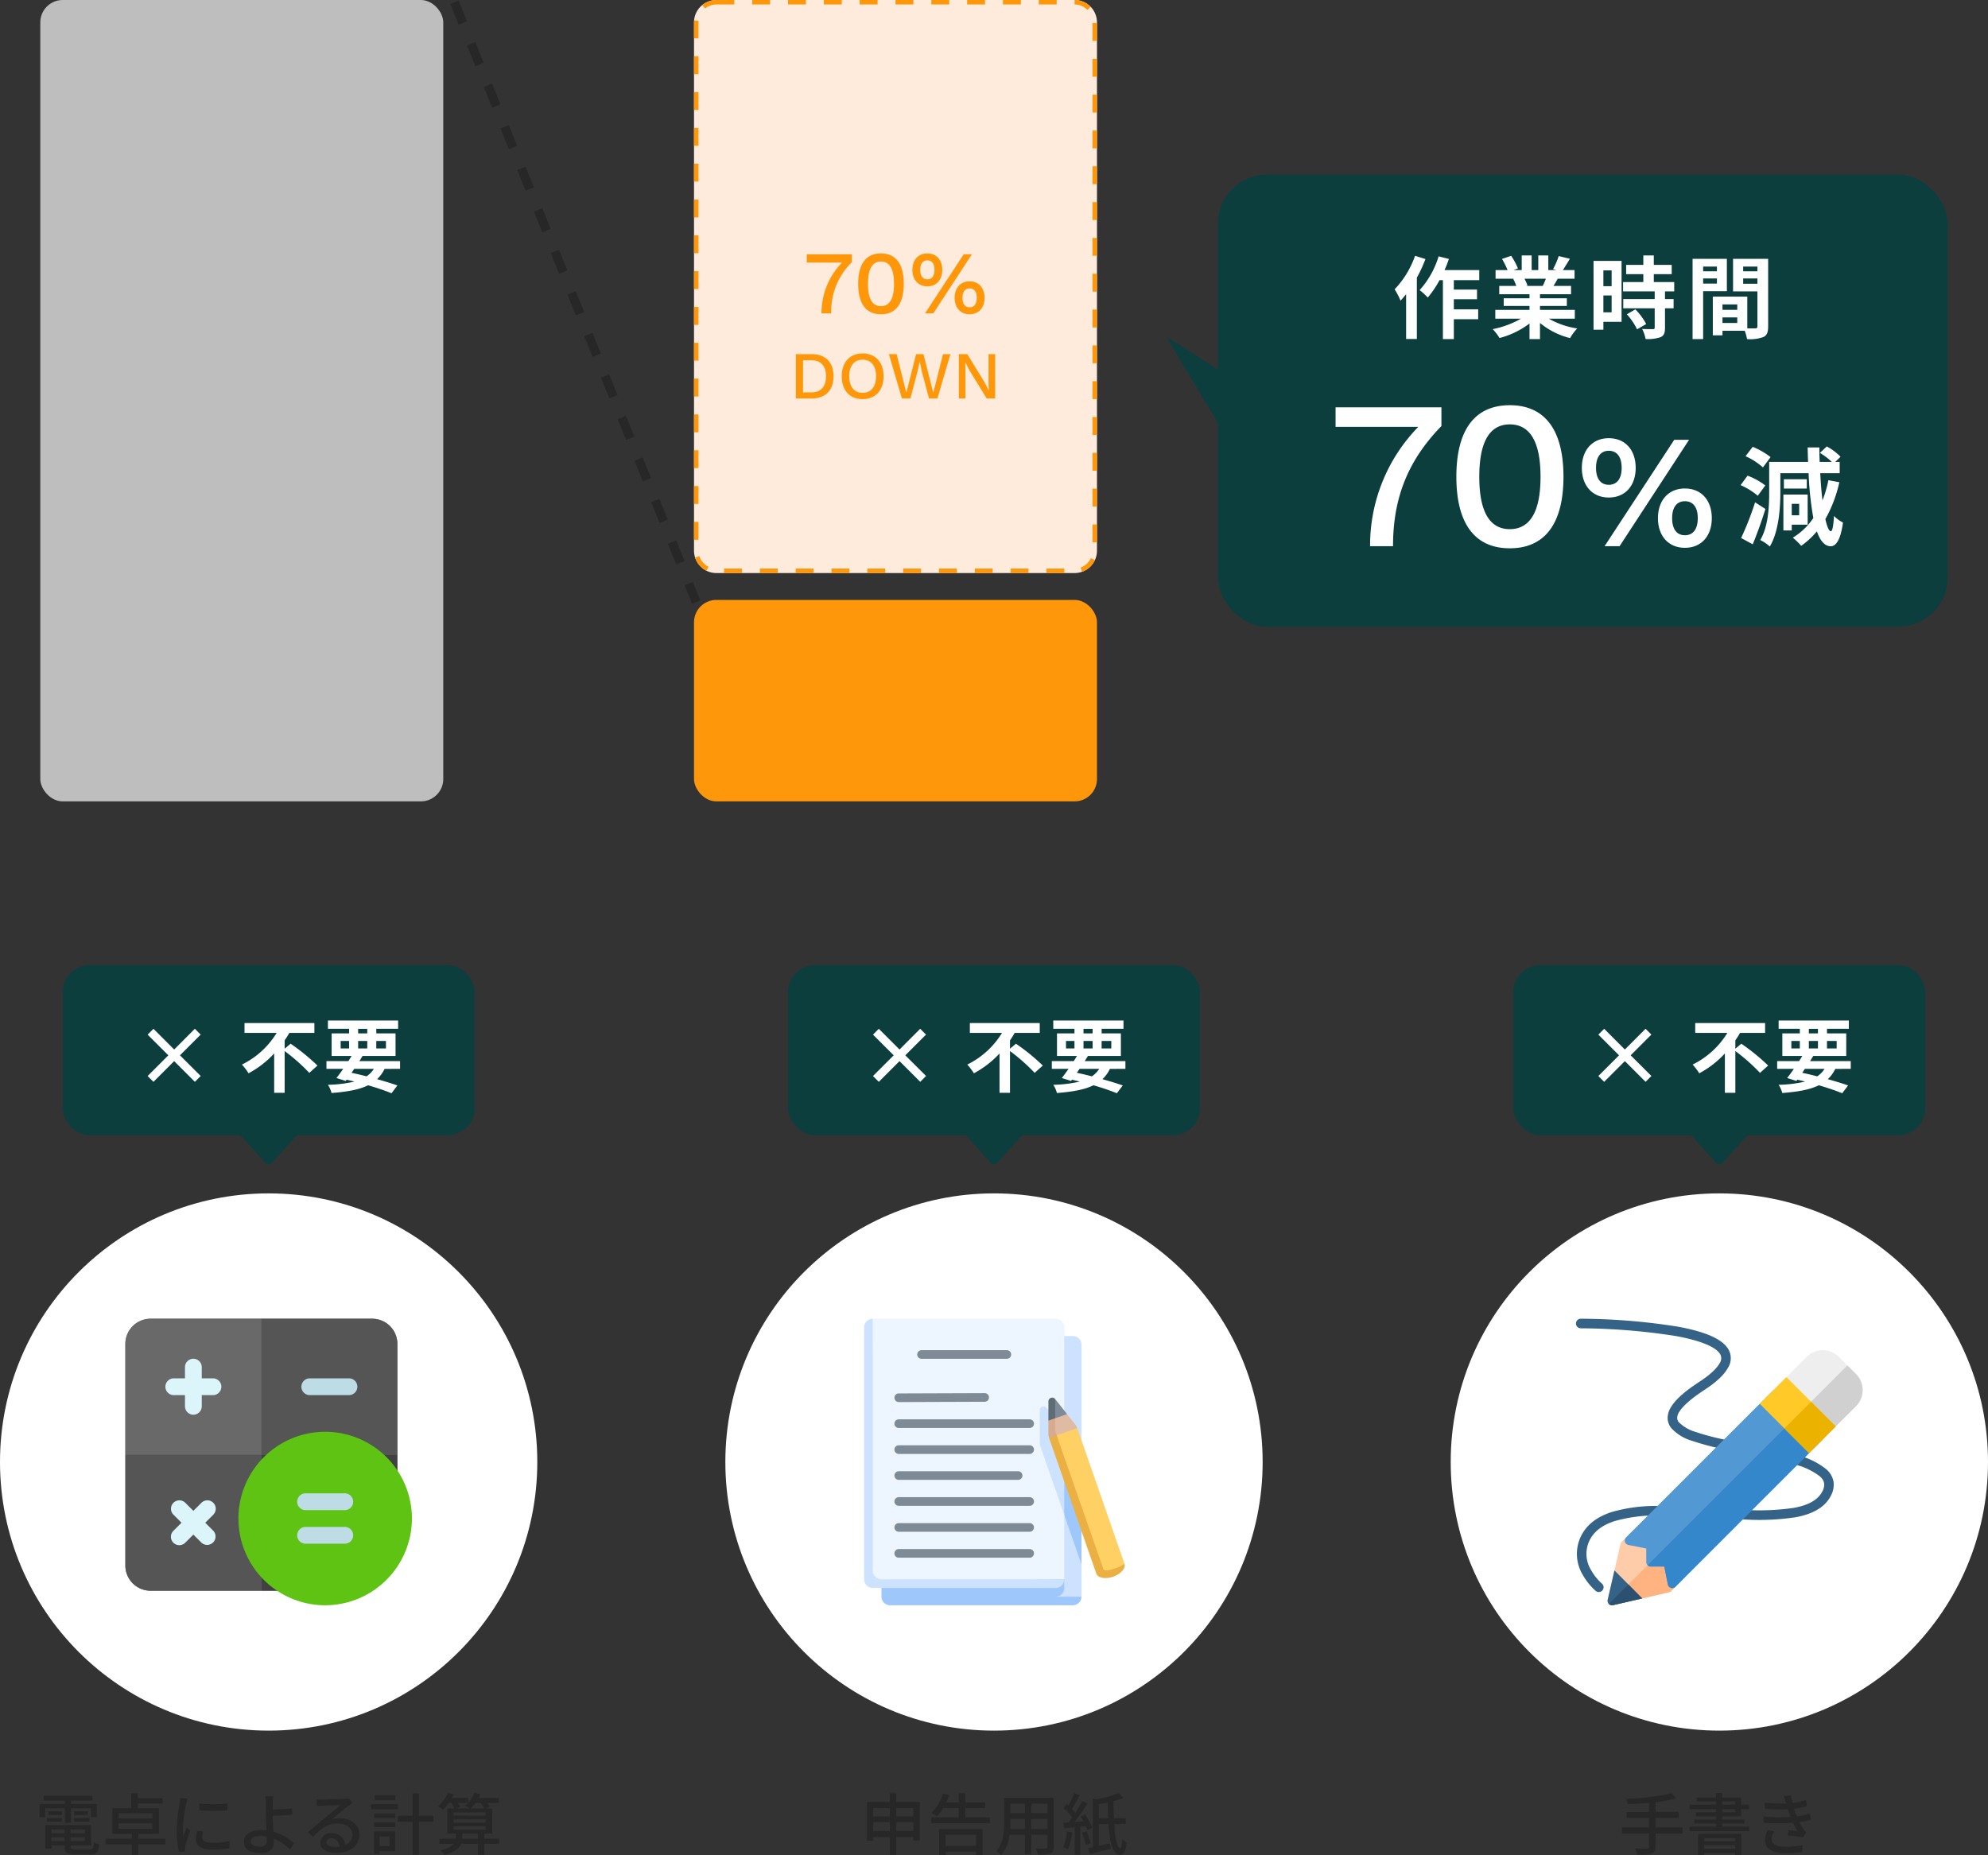 <svg xmlns="http://www.w3.org/2000/svg" width="444" height="414.393" viewBox="0 0 444 414.393">
  <rect x="0" y="0" width="444" height="414.393" fill="#333333" stroke="none"/>
  <path id="パス_3513" data-name="パス 3513" d="M-45.5-5.925h1.35V-9.21h4.485v1.98h1.29v-2.94h-5.775v-.765h4.815V-12H-50.25v1.065H-45.5v.765h-5.67v2.94h1.245V-9.21H-45.5Zm2.04-.3h3.45v-.81h-3.45Zm0-2.31v.81h3.075v-.81Zm-6.06,2.31h3.36v-.81h-3.36Zm.3-2.31v.81h3.045v-.81Zm.7,6.645v-.855h2.94v.855Zm2.94-2.61v.885h-2.94V-4.5Zm4.53.885h-3.195V-4.5h3.195ZM-44.235-1.89v-.855h3.195v.855ZM-43.125,0c-.93,0-1.11-.09-1.11-.615V-.9h4.56V-5.475h-10.17v5.3h1.335V-.9h2.94v.285c0,1.35.51,1.695,2.355,1.695h3.285c1.515,0,1.92-.465,2.1-2.28a2.911,2.911,0,0,1-1.185-.45c-.09,1.395-.24,1.65-.99,1.65Zm9.6-5.85h7.56v1.215h-7.56Zm0-2.25h7.56v1.17h-7.56Zm10.44,5.685H-29.1v-1.1h4.59V-9.225h-4.725V-10.29H-23.7v-1.185h-5.535v-1.11h-1.44v3.36h-4.23V-3.51h4.365v1.1h-5.88v1.26h5.88v2.34h1.44v-2.34h6.015Zm7.59-7.875.015,1.53a38.23,38.23,0,0,0,6.285,0v-1.53A27.642,27.642,0,0,1-15.5-10.29Zm.855,6.24-1.35-.12a7.6,7.6,0,0,0-.255,1.845c0,1.455,1.17,2.34,3.72,2.34a20.58,20.58,0,0,0,3.8-.3l-.03-1.6a16.108,16.108,0,0,1-3.735.4c-1.815,0-2.34-.555-2.34-1.23A5.211,5.211,0,0,1-14.64-4.05Zm-3.465-7.32-1.665-.15a10.9,10.9,0,0,1-.135,1.245A43.286,43.286,0,0,0-20.55-4.29,19.061,19.061,0,0,0-20,.555l1.365-.09c-.015-.18-.03-.405-.03-.555a2.932,2.932,0,0,1,.075-.69c.15-.75.675-2.355,1.065-3.5l-.75-.6c-.24.555-.54,1.29-.8,1.9a14.8,14.8,0,0,1-.09-1.605,35.973,35.973,0,0,1,.735-5.655A10.758,10.758,0,0,1-18.105-11.37ZM-3.99-1.8c0-.765.8-1.23,2.19-1.23a6.906,6.906,0,0,1,1.365.135c.015.3.015.555.015.75a1.3,1.3,0,0,1-1.5,1.5C-3.2-.645-3.99-1.02-3.99-1.8ZM1.035-11.895h-1.8a8.485,8.485,0,0,1,.15,1.62c0,.645.015,1.725.015,2.61,0,.855.06,2.19.105,3.375-.36-.03-.735-.06-1.11-.06C-4.26-4.35-5.52-3.195-5.52-1.74-5.52.105-3.885.78-1.785.78c2.22,0,2.94-1.14,2.94-2.415,0-.225,0-.5-.015-.8A10.994,10.994,0,0,1,4.785,0l.9-1.41a11.679,11.679,0,0,0-4.62-2.565C1-5.2.915-6.585.915-7.545c1.215-.03,3.075-.1,4.38-.24l-.06-1.41c-1.29.15-3.12.225-4.32.24,0-.48-.015-.945,0-1.32A15.988,15.988,0,0,1,1.035-11.895Zm11.88,10.23a1,1,0,0,1,1.1-.855A1.843,1.843,0,0,1,15.78-.66a7.993,7.993,0,0,1-1.065.06C13.65-.6,12.915-1,12.915-1.665Zm-2.19-9.555.045,1.545c.345-.045.735-.075,1.11-.09.78-.045,3.375-.165,4.17-.195-.75.66-2.49,2.1-3.33,2.79-.885.735-2.76,2.31-3.93,3.27L9.885-2.79c1.77-1.89,3.18-3.015,5.58-3.015,1.875,0,3.255,1.02,3.255,2.43A2.437,2.437,0,0,1,17.13-1.02a2.96,2.96,0,0,0-3.12-2.625A2.28,2.28,0,0,0,11.535-1.53c0,1.365,1.38,2.28,3.45,2.28,3.375,0,5.28-1.71,5.28-4.1,0-2.1-1.86-3.645-4.365-3.645a6.214,6.214,0,0,0-1.8.255c1.065-.87,2.91-2.43,3.675-3,.315-.24.63-.45.945-.645l-.825-1.08a4.472,4.472,0,0,1-.96.135c-.81.075-4.23.165-5.01.165A10.9,10.9,0,0,1,10.725-11.22Zm17.58-.87H23.67v1.1h4.635Zm.555,1.98H22.875V-9H28.86ZM27-2.925v2.16H24.78v-2.16ZM28.245-4.05h-4.7V.99h1.23V.36h3.465ZM23.58-4.98h4.71V-6.075H23.58Zm0-2.01h4.71V-8.07H23.58Zm13.23-.555H33.57V-12.54H32.16v4.995H28.815v1.38H32.16V1.17h1.41V-6.165h3.24Zm6.42,5.13v-1.14h3.495v1.14Zm-1.92-2.76h7.17v.75H41.31Zm0-1.575h7.17v.735H41.31Zm0-1.53h7.17v.7H41.31Zm3.225-2.13a3.651,3.651,0,0,1-.7.66,7.753,7.753,0,0,1,1.08.585H41.79l.945-.345a8.189,8.189,0,0,0-.495-.9Zm2.73,0a8.251,8.251,0,0,1,.9,1.245h-3a7.3,7.3,0,0,0,1.05-1.245Zm4.2,7.995h-3.3v-1.14H49.95v-5.61H48.51l.915-.42a8.44,8.44,0,0,0-.6-.825h2.55v-1.125h-4.47a8.174,8.174,0,0,0,.375-.825l-1.35-.3a6.838,6.838,0,0,1-1.365,2.22v-1.1h-3.63c.135-.27.27-.51.39-.78l-1.29-.345a8.216,8.216,0,0,1-2.25,3.015,7.848,7.848,0,0,1,1.125.78,9.859,9.859,0,0,0,1.32-1.545h.585a8.481,8.481,0,0,1,.66,1.245H39.9v5.61h1.92v1.14H38.145V-1.29h3.24A5.211,5.211,0,0,1,38.355.165,5.152,5.152,0,0,1,39.24,1.2C41.6.555,42.615-.345,43.005-1.29h3.72V1.17h1.44V-1.29h3.3Z" transform="translate(60 413.117)" fill="#272727"/>
  <path id="パス_3512" data-name="パス 3512" d="M-21.825-4.125v-1.98h3.81v1.98Zm-5.145,0v-1.98h3.7v1.98Zm3.7-5.145v1.875h-3.7V-9.27Zm5.25,0v1.875h-3.81V-9.27Zm-3.81-1.335V-12.57h-1.44v1.965H-28.35v8.64h1.38V-2.79h3.7V1.185h1.44V-2.79h3.81v.75h1.44v-8.565Zm17.82,7.32V-.81H-10.83V-3.285Zm-8.235,4.56h1.41V.48h6.825v.765H-2.55v-5.82h-9.69ZM-6.4-7.185v-2.07h4.44V-10.53H-6.4v-2.04h-1.47v2.04h-2.79c.24-.525.465-1.08.66-1.62l-1.395-.33a11,11,0,0,1-2.565,4.335c.345.18.975.555,1.275.75a12.967,12.967,0,0,0,1.335-1.86h3.48v2.07h-6.15V-5.88H-.93V-7.185ZM8.31-4.59V-6.81h3.63v2.22Zm-4.71,0c.045-.555.06-1.11.06-1.62v-.6H6.915v2.22Zm3.315-5.64v2.115H3.66V-10.23ZM11.94-8.115H8.31V-10.23h3.63Zm1.395-3.45H2.28v5.34C2.28-4.11,2.13-1.455.5.36a4.617,4.617,0,0,1,1.1.915A8.6,8.6,0,0,0,3.465-3.27h3.45V1.02h1.4V-3.27h3.63V-.585c0,.285-.105.375-.375.375C11.28-.21,10.29-.2,9.33-.24A5.764,5.764,0,0,1,9.8,1.11,8.211,8.211,0,0,0,12.6.87c.54-.21.735-.63.735-1.44Zm2.97,7.545A11.054,11.054,0,0,1,15.45-.51,7.753,7.753,0,0,1,16.515,0a13.178,13.178,0,0,0,.975-3.81Zm4.2-1.185a6.267,6.267,0,0,1,.33.915l1.08-.525A13.3,13.3,0,0,0,20.34-7.83l-1.005.435c.225.345.435.72.645,1.11l-1.995.135c.99-1.245,2.07-2.82,2.91-4.14l-1.17-.555A29.023,29.023,0,0,1,18.18-8.19a9.09,9.09,0,0,0-.75-.885c.54-.84,1.185-2.025,1.725-3.045L17.91-12.6a17.949,17.949,0,0,1-1.26,2.76l-.4-.36-.675.93a13.792,13.792,0,0,1,1.905,2.13q-.427.585-.81,1.08c-.435.03-.825.06-1.185.075l.2,1.245c.69-.075,1.5-.15,2.34-.225v6.12H19.26v-6.24Zm-.885,1.47A15.914,15.914,0,0,1,20.505-1l1.11-.39A14.475,14.475,0,0,0,20.67-4.08ZM23.4-7.02v-3.105c.645-.1,1.32-.225,1.98-.36.03,1.2.06,2.37.105,3.465Zm6.015,1.335V-7.02h-2.64c-.045-1.2-.075-2.475-.075-3.78a17.817,17.817,0,0,0,2.235-.72l-1.1-1.08a26.327,26.327,0,0,1-5.025,1.41l-.735-.24V-.54c-.405.075-.78.15-1.11.21L21.465.99C22.8.675,24.495.24,26.1-.18l-.18-1.2c-.84.195-1.71.39-2.52.555v-4.86h2.16c.24,3.525.75,6.15,2.01,6.66.975.57,1.83-.1,2.085-2.55a5.761,5.761,0,0,1-1.02-.81c-.075,1.32-.24,2.19-.45,2.115-.75-.21-1.155-2.415-1.335-5.415Z" transform="translate(222 413.117)" fill="#272727"/>
  <path id="パス_3511" data-name="パス 3511" d="M-8.235-4.92H-14.25V-7.05h5.16V-8.385h-5.16v-2.2a31.016,31.016,0,0,0,4.6-.84l-1.035-1.14a52.851,52.851,0,0,1-10.11,1.23,4.165,4.165,0,0,1,.33,1.215c1.515-.06,3.15-.165,4.755-.3v2.04h-5.01V-7.05h5.01v2.13h-6.03v1.365h6.03V-.63c0,.315-.12.42-.45.42C-16.5-.2-17.7-.2-18.9-.24a6.044,6.044,0,0,1,.585,1.38A10.522,10.522,0,0,0-15.135.9c.63-.21.885-.6.885-1.515v-2.94h6.015ZM3.525-2.58v.75H-3.39v-.75ZM-3.39-.165v-.8H3.525v.8Zm-1.365,1.38H-3.39V.765H3.525V1.2h1.41V-3.48h-9.69ZM.645-9.03H3.48V-8.3H.645Zm0-1.725H3.48v.72H.645Zm0,5.655v-.72H5.6v-.9H.645v-.69H4.86V-9.03H6.63v-1.005H4.86V-11.61H.645v-1.02H-.765v1.02h-4.3v.855h4.3v.72H-6.63V-9.03H-.765V-8.3H-5.25v.885H-.765v.69H-5.61v.9H-.765v.72h-5.88v1H6.645v-1ZM14.88-10.425l.045.135a30.525,30.525,0,0,1-4.83-.195l.09,1.365A35.553,35.553,0,0,0,15.3-9c.105.315.21.66.345,1.05.075.21.165.435.255.66a35.052,35.052,0,0,1-6.09-.09l.075,1.4a47.883,47.883,0,0,0,6.57,0,15.464,15.464,0,0,0,1.02,1.89C17.01-4.14,16.11-4.23,15.39-4.3l-.12,1.14a33.119,33.119,0,0,1,3.39.465l.75-1.11a3.915,3.915,0,0,1-.615-.7,14.114,14.114,0,0,1-.93-1.635,24.429,24.429,0,0,0,2.595-.495l-.24-1.41a16.516,16.516,0,0,1-2.94.63c-.1-.285-.21-.555-.3-.81s-.195-.57-.3-.885A20.745,20.745,0,0,0,19.56-9.7l-.2-1.365a16.485,16.485,0,0,1-3.03.675,13.966,13.966,0,0,1-.315-1.695l-1.605.18C14.595-11.415,14.745-10.9,14.88-10.425ZM12.3-4.05l-1.47-.285a4.538,4.538,0,0,0-.63,2.25C10.23-.06,11.97.825,14.94.825a23.682,23.682,0,0,0,3.57-.27L18.585-.96a17.719,17.719,0,0,1-3.66.33c-2.19,0-3.27-.555-3.27-1.74A2.88,2.88,0,0,1,12.3-4.05Z" transform="translate(384 413.117)" fill="#272727"/>
  <g id="グループ_652" data-name="グループ 652" transform="translate(-705 -7696)">
    <rect id="長方形_99" data-name="長方形 99" width="90" height="179" rx="5" transform="translate(714 7696)" fill="#bebebe"/>
    <rect id="長方形_97" data-name="長方形 97" width="90" height="45" rx="5" transform="translate(860 7830)" fill="#ff970a"/>
    <g id="パス_323" data-name="パス 323" transform="translate(860 7696)" fill="#ffebdb" stroke-dasharray="4">
      <path d="M5,0H85a5,5,0,0,1,5,5V123a5,5,0,0,1-5,5H5a5,5,0,0,1-5-5V5A5,5,0,0,1,5,0Z" stroke="none"/>
      <path d="M 5 0 L 9 0 L 9 1 L 5 1 L 5 0 C 5 0 5 0 5 0 Z M 13 0 L 17 0 L 17 1 L 13 1 L 13 0 Z M 21 0 L 25 0 L 25 1 L 21 1 L 21 0 Z M 29 0 L 33 0 L 33 1 L 29 1 L 29 0 Z M 37 0 L 41 0 L 41 1 L 37 1 L 37 0 Z M 45 0 L 49 0 L 49 1 L 45 1 L 45 0 Z M 53 0 L 57 0 L 57 1 L 53 1 L 53 0 Z M 61 0 L 65 0 L 65 1 L 61 1 L 61 0 Z M 69 0 L 73 0 L 73 1 L 69 1 L 69 0 Z M 77 0 L 81 0 L 81 1 L 77 1 L 77 0 Z M 85 0 C 85.004 0 85.007 -4.57763671875e-05 85.011 1.52587890625e-05 C 85.014 1.52587890625e-05 85.017 5.340576171875e-05 85.02 3.814697265625e-05 C 85.023 4.57763671875e-05 85.025 6.866455078125e-05 85.028 7.62939453125e-05 C 85.031 9.918212890625e-05 85.034 0 85.036 0 C 85.039 0 85.042 0 85.045 0 C 85.047 0 85.05 0 85.053 0 C 85.056 0 85.058 0 85.061 0 C 85.064 0 85.066 0 85.069 0 C 85.072 0 85.075 0.001 85.077 0.001 C 85.08 0.001 85.083 0.001 85.085 0.001 C 85.088 0.001 85.091 0.001 85.094 0.001 C 85.096 0.001 85.099 0.001 85.102 0.001 C 85.104 0.001 85.107 0.001 85.11 0.001 C 85.113 0.001 85.115 0.001 85.118 0.001 C 85.121 0.001 85.123 0.001 85.126 0.002 C 85.129 0.002 85.132 0.002 85.134 0.002 C 85.137 0.002 85.14 0.002 85.142 0.002 C 85.145 0.002 85.148 0.002 85.151 0.002 C 85.153 0.002 85.156 0.002 85.159 0.002 C 85.161 0.003 85.164 0.003 85.167 0.003 C 85.17 0.003 85.172 0.003 85.175 0.003 C 85.178 0.003 85.18 0.003 85.183 0.003 C 85.186 0.003 85.188 0.003 85.191 0.004 C 85.194 0.004 85.196 0.004 85.199 0.004 C 85.202 0.004 85.205 0.004 85.207 0.004 C 85.21 0.004 85.213 0.004 85.215 0.005 C 85.218 0.005 85.221 0.005 85.223 0.005 C 85.226 0.005 85.229 0.005 85.231 0.005 C 85.234 0.005 85.237 0.005 85.239 0.006 C 85.242 0.006 85.245 0.006 85.248 0.006 C 85.25 0.006 85.253 0.006 85.256 0.006 C 85.258 0.007 85.261 0.007 85.264 0.007 C 85.266 0.007 85.269 0.007 85.272 0.007 C 85.274 0.007 85.277 0.008 85.28 0.008 C 85.283 0.008 85.285 0.008 85.288 0.008 C 85.29 0.008 85.293 0.008 85.296 0.009 C 85.299 0.009 85.301 0.009 85.304 0.009 C 85.307 0.009 85.309 0.009 85.312 0.01 C 85.315 0.01 85.317 0.01 85.32 0.01 C 85.323 0.01 85.325 0.01 85.328 0.011 C 85.331 0.011 85.333 0.011 85.336 0.011 C 85.339 0.011 85.342 0.011 85.344 0.012 C 85.347 0.012 85.349 0.012 85.352 0.012 C 85.355 0.012 85.357 0.013 85.36 0.013 C 85.363 0.013 85.365 0.013 85.368 0.013 C 85.371 0.014 85.374 0.014 85.376 0.014 C 85.379 0.014 85.381 0.014 85.384 0.015 C 85.387 0.015 85.39 0.015 85.392 0.015 C 85.395 0.015 85.398 0.016 85.4 0.016 C 85.403 0.016 85.406 0.016 85.408 0.016 C 85.411 0.017 85.413 0.017 85.416 0.017 C 85.419 0.017 85.422 0.017 85.424 0.018 C 85.43 0.018 85.436 0.019 85.442 0.019 C 85.445 0.02 85.448 0.02 85.451 0.02 C 85.454 0.02 85.457 0.021 85.46 0.021 C 85.462 0.021 85.465 0.021 85.467 0.022 C 85.47 0.022 85.472 0.022 85.475 0.022 C 85.478 0.023 85.481 0.023 85.483 0.023 C 85.486 0.023 85.489 0.024 85.492 0.024 C 85.494 0.024 85.497 0.024 85.5 0.025 C 85.502 0.025 85.505 0.025 85.507 0.025 C 85.51 0.026 85.513 0.026 85.516 0.026 C 85.518 0.027 85.521 0.027 85.524 0.027 C 85.527 0.027 85.529 0.028 85.532 0.028 C 85.534 0.028 85.537 0.028 85.54 0.029 C 85.542 0.029 85.545 0.029 85.548 0.03 C 85.55 0.03 85.553 0.03 85.555 0.031 C 85.558 0.031 85.561 0.031 85.563 0.031 C 85.566 0.032 85.569 0.032 85.571 0.032 C 85.574 0.033 85.576 0.033 85.579 0.033 C 85.582 0.033 85.584 0.034 85.587 0.034 C 85.59 0.034 85.592 0.035 85.595 0.035 C 85.598 0.035 85.6 0.036 85.603 0.036 C 85.606 0.036 85.608 0.037 85.611 0.037 C 85.613 0.037 85.616 0.038 85.619 0.038 C 85.621 0.038 85.624 0.039 85.627 0.039 C 85.629 0.039 85.632 0.04 85.635 0.04 C 85.637 0.04 85.64 0.041 85.643 0.041 C 85.645 0.041 85.648 0.042 85.651 0.042 C 85.653 0.042 85.656 0.043 85.658 0.043 C 85.661 0.043 85.664 0.044 85.666 0.044 C 85.669 0.044 85.672 0.045 85.674 0.045 C 85.677 0.045 85.679 0.046 85.682 0.046 C 85.685 0.047 85.687 0.047 85.69 0.047 C 85.693 0.048 85.695 0.048 85.698 0.048 C 85.7 0.049 85.703 0.049 85.706 0.049 C 85.708 0.05 85.711 0.05 85.714 0.051 C 85.716 0.051 85.719 0.051 85.721 0.052 C 85.724 0.052 85.727 0.052 85.729 0.053 C 85.732 0.053 85.734 0.054 85.737 0.054 C 85.74 0.054 85.742 0.055 85.745 0.055 C 85.747 0.055 85.75 0.056 85.753 0.056 C 85.755 0.057 85.758 0.057 85.76 0.057 C 85.763 0.058 85.766 0.058 85.768 0.059 C 85.771 0.059 85.774 0.059 85.776 0.06 C 85.779 0.06 85.781 0.061 85.784 0.061 C 85.787 0.062 85.789 0.062 85.792 0.062 C 85.795 0.063 85.797 0.063 85.8 0.064 C 85.802 0.064 85.805 0.064 85.808 0.065 C 85.81 0.065 85.813 0.066 85.815 0.066 C 85.818 0.067 85.821 0.067 85.823 0.067 C 85.826 0.068 85.828 0.068 85.831 0.069 C 85.834 0.069 85.836 0.07 85.839 0.07 C 85.841 0.07 85.844 0.071 85.847 0.071 C 85.852 0.072 85.858 0.073 85.864 0.074 C 85.867 0.075 85.87 0.075 85.873 0.076 C 85.875 0.076 85.878 0.077 85.88 0.077 C 85.883 0.078 85.885 0.078 85.888 0.079 C 85.891 0.079 85.894 0.08 85.897 0.08 C 85.899 0.081 85.902 0.081 85.905 0.082 C 85.907 0.082 85.91 0.083 85.912 0.083 C 85.915 0.084 85.917 0.084 85.92 0.084 C 85.923 0.085 85.925 0.085 85.928 0.086 C 85.93 0.086 85.933 0.087 85.936 0.087 C 85.938 0.088 85.941 0.088 85.943 0.089 C 85.946 0.089 85.948 0.09 85.951 0.09 C 85.953 0.091 85.956 0.091 85.959 0.092 C 85.961 0.092 85.964 0.093 85.967 0.093 C 85.969 0.094 85.971 0.094 85.974 0.095 C 85.977 0.095 85.979 0.096 85.982 0.096 C 85.984 0.097 85.987 0.097 85.99 0.098 C 85.992 0.098 85.995 0.099 85.997 0.1 C 86 0.1 86.002 0.101 86.005 0.101 C 86.008 0.102 86.01 0.102 86.013 0.103 C 86.015 0.103 86.018 0.104 86.021 0.104 C 86.023 0.105 86.026 0.105 86.029 0.106 C 86.031 0.106 86.033 0.107 86.036 0.107 C 86.039 0.108 86.041 0.109 86.044 0.109 C 86.046 0.11 86.049 0.11 86.051 0.111 C 86.054 0.111 86.057 0.112 86.059 0.112 C 86.062 0.113 86.064 0.113 86.067 0.114 C 86.069 0.115 86.072 0.115 86.074 0.116 C 86.077 0.116 86.08 0.117 86.082 0.117 C 86.085 0.118 86.087 0.119 86.09 0.119 C 86.092 0.12 86.095 0.12 86.097 0.121 C 86.1 0.121 86.103 0.122 86.105 0.123 C 86.108 0.123 86.11 0.124 86.113 0.124 C 86.115 0.125 86.118 0.125 86.12 0.126 C 86.123 0.127 86.125 0.127 86.128 0.128 C 86.131 0.128 86.133 0.129 86.136 0.13 C 86.138 0.13 86.141 0.131 86.143 0.131 C 86.146 0.132 86.149 0.133 86.151 0.133 C 86.153 0.134 86.156 0.134 86.159 0.135 C 86.161 0.136 86.164 0.136 86.166 0.137 C 86.169 0.137 86.171 0.138 86.174 0.139 C 86.176 0.139 86.179 0.14 86.181 0.14 C 86.184 0.141 86.186 0.142 86.189 0.142 C 86.191 0.143 86.194 0.143 86.197 0.144 C 86.199 0.145 86.202 0.145 86.204 0.146 C 86.207 0.147 86.209 0.147 86.212 0.148 C 86.214 0.148 86.217 0.149 86.219 0.15 C 86.222 0.15 86.224 0.151 86.227 0.152 C 86.23 0.152 86.232 0.153 86.234 0.154 C 86.237 0.154 86.239 0.155 86.242 0.155 C 86.245 0.156 86.247 0.157 86.249 0.157 C 86.25 0.158 86.251 0.158 86.252 0.158 C 86.264 0.161 86.275 0.164 86.286 0.167 C 86.289 0.168 86.291 0.168 86.293 0.169 C 86.295 0.169 86.298 0.17 86.301 0.171 C 86.303 0.171 86.305 0.172 86.307 0.173 C 86.31 0.173 86.312 0.174 86.315 0.175 C 86.317 0.175 86.32 0.176 86.322 0.177 C 86.325 0.177 86.327 0.178 86.33 0.179 C 86.332 0.179 86.335 0.18 86.337 0.181 C 86.339 0.181 86.342 0.182 86.344 0.183 C 86.347 0.183 86.349 0.184 86.352 0.185 C 86.354 0.186 86.357 0.186 86.359 0.187 C 86.362 0.188 86.364 0.188 86.367 0.189 C 86.369 0.19 86.372 0.19 86.374 0.191 C 86.377 0.192 86.379 0.193 86.382 0.193 C 86.384 0.194 86.387 0.195 86.389 0.196 C 86.392 0.196 86.394 0.197 86.397 0.198 C 86.399 0.198 86.402 0.199 86.404 0.2 C 86.407 0.201 86.409 0.201 86.412 0.202 C 86.414 0.203 86.416 0.203 86.419 0.204 C 86.421 0.205 86.424 0.206 86.426 0.206 C 86.429 0.207 86.431 0.208 86.434 0.209 C 86.436 0.209 86.439 0.21 86.441 0.211 C 86.444 0.212 86.446 0.212 86.449 0.213 C 86.451 0.214 86.454 0.215 86.456 0.215 C 86.459 0.216 86.461 0.217 86.463 0.218 C 86.466 0.218 86.468 0.219 86.471 0.22 C 86.473 0.221 86.476 0.221 86.478 0.222 C 86.481 0.223 86.483 0.224 86.486 0.224 C 86.488 0.225 86.491 0.226 86.493 0.227 C 86.496 0.228 86.498 0.228 86.5 0.229 C 86.503 0.23 86.505 0.231 86.508 0.231 C 86.51 0.232 86.513 0.233 86.515 0.234 C 86.518 0.235 86.52 0.235 86.523 0.236 C 86.525 0.237 86.528 0.238 86.53 0.238 C 86.532 0.239 86.535 0.24 86.537 0.241 C 86.54 0.242 86.542 0.242 86.545 0.243 C 86.547 0.244 86.55 0.245 86.552 0.246 C 86.555 0.246 86.557 0.247 86.56 0.248 C 86.562 0.249 86.564 0.25 86.567 0.25 C 86.569 0.251 86.572 0.252 86.574 0.253 C 86.577 0.254 86.579 0.254 86.582 0.255 C 86.584 0.256 86.586 0.257 86.589 0.258 C 86.591 0.259 86.594 0.259 86.596 0.26 C 86.599 0.261 86.601 0.262 86.603 0.263 C 86.606 0.264 86.608 0.264 86.611 0.265 C 86.611 0.265 86.611 0.265 86.611 0.265 C 86.647 0.278 86.683 0.29 86.719 0.303 C 86.721 0.304 86.724 0.305 86.726 0.306 C 86.729 0.307 86.731 0.308 86.733 0.309 C 86.736 0.309 86.738 0.31 86.74 0.311 C 86.743 0.312 86.745 0.313 86.747 0.314 C 86.75 0.315 86.752 0.316 86.755 0.317 C 86.757 0.317 86.759 0.318 86.761 0.319 C 86.764 0.32 86.766 0.321 86.769 0.322 C 86.771 0.323 86.773 0.324 86.776 0.324 C 86.778 0.325 86.781 0.326 86.783 0.327 C 86.785 0.328 86.788 0.329 86.79 0.33 C 86.792 0.331 86.795 0.332 86.797 0.333 C 86.799 0.334 86.802 0.334 86.804 0.335 C 86.806 0.336 86.809 0.337 86.811 0.338 C 86.814 0.339 86.816 0.34 86.818 0.341 C 86.821 0.342 86.823 0.343 86.825 0.344 C 86.828 0.345 86.83 0.345 86.832 0.346 C 86.835 0.347 86.837 0.348 86.84 0.349 C 86.842 0.35 86.844 0.351 86.847 0.352 C 86.849 0.353 86.852 0.354 86.854 0.355 C 86.857 0.356 86.859 0.357 86.861 0.358 C 86.864 0.359 86.866 0.36 86.868 0.361 C 86.871 0.362 86.873 0.363 86.875 0.364 C 86.878 0.365 86.88 0.366 86.883 0.367 C 86.885 0.367 86.887 0.368 86.89 0.369 C 86.892 0.37 86.894 0.371 86.897 0.372 C 86.899 0.373 86.901 0.374 86.904 0.375 C 86.906 0.376 86.909 0.377 86.911 0.378 C 86.913 0.379 86.916 0.38 86.918 0.381 C 86.918 0.381 86.918 0.381 86.918 0.381 C 86.923 0.383 86.928 0.385 86.932 0.387 C 86.932 0.387 86.932 0.387 86.932 0.387 C 86.937 0.389 86.942 0.391 86.946 0.393 C 86.946 0.393 86.946 0.393 86.946 0.393 C 87.567 0.656 88.124 1.04 88.586 1.516 L 87.869 2.213 C 87.109 1.431 86.09 1 85 1 L 85 0 Z M 89 5.145 L 90 5.145 C 90 5.145 90 9.145 90 9.145 L 89 9.145 L 89 5.145 Z M 89 13.145 L 90 13.145 C 90 13.145 90 17.145 90 17.145 L 89 17.145 L 89 13.145 Z M 89 21.145 L 90 21.145 C 90 21.145 90 25.145 90 25.145 L 89 25.145 L 89 21.145 Z M 89 29.145 L 90 29.145 C 90 29.145 90 33.145 90 33.145 L 89 33.145 L 89 29.145 Z M 89 37.145 L 90 37.145 C 90 37.145 90 41.145 90 41.145 L 89 41.145 L 89 37.145 Z M 89 45.145 L 90 45.145 C 90 45.145 90 49.145 90 49.145 L 89 49.145 L 89 45.145 Z M 89 53.145 L 90 53.145 C 90 53.145 90 57.145 90 57.145 L 89 57.145 L 89 53.145 Z M 89 61.145 L 90 61.145 C 90 61.145 90 65.145 90 65.145 L 89 65.145 L 89 61.145 Z M 89 69.145 L 90 69.145 C 90 69.145 90 73.145 90 73.145 L 89 73.145 L 89 69.145 Z M 89 77.145 L 90 77.145 C 90 77.145 90 81.145 90 81.145 L 89 81.145 L 89 77.145 Z M 89 85.145 L 90 85.145 C 90 85.145 90 89.145 90 89.145 L 89 89.145 L 89 85.145 Z M 89 93.145 L 90 93.145 C 90 93.145 90 97.145 90 97.145 L 89 97.145 L 89 93.145 Z M 89 101.145 L 90 101.145 C 90 101.145 90 105.145 90 105.145 L 89 105.145 L 89 101.145 Z M 89 109.145 L 90 109.145 C 90 109.145 90 113.145 90 113.145 L 89 113.145 L 89 109.145 Z M 89 117.145 L 90 117.145 C 90 117.145 90 121.145 90 121.145 L 89 121.145 L 89 117.145 Z M 88.639 124.664 L 89.548 125.08 C 89.456 125.282 89.35 125.477 89.233 125.663 C 89.232 125.663 89.233 125.663 89.232 125.663 C 89.231 125.665 89.23 125.667 89.229 125.669 C 89.229 125.669 89.228 125.67 89.228 125.67 C 89.227 125.672 89.226 125.674 89.225 125.676 C 89.225 125.676 89.224 125.676 89.224 125.676 C 89.223 125.678 89.222 125.68 89.221 125.682 C 89.22 125.682 89.22 125.682 89.22 125.682 C 89.219 125.684 89.218 125.686 89.217 125.688 C 89.216 125.688 89.216 125.689 89.216 125.689 C 89.215 125.691 89.214 125.693 89.213 125.694 C 89.212 125.695 89.212 125.695 89.212 125.695 C 89.211 125.697 89.21 125.699 89.209 125.701 C 89.208 125.701 89.208 125.702 89.208 125.702 C 89.207 125.704 89.206 125.705 89.204 125.707 C 89.204 125.708 89.204 125.708 89.204 125.708 C 89.203 125.71 89.201 125.712 89.2 125.714 C 89.2 125.714 89.2 125.714 89.2 125.714 C 89.199 125.716 89.197 125.718 89.196 125.72 C 89.196 125.72 89.196 125.721 89.196 125.721 C 89.194 125.723 89.193 125.724 89.192 125.726 C 89.192 125.727 89.192 125.727 89.192 125.727 C 89.19 125.729 89.189 125.731 89.188 125.733 C 89.188 125.733 89.188 125.733 89.188 125.733 C 89.185 125.737 89.182 125.741 89.179 125.745 C 89.179 125.745 89.179 125.745 89.179 125.745 C 89.163 125.771 89.146 125.795 89.129 125.82 C 89.129 125.82 89.129 125.82 89.129 125.82 C 89.128 125.822 89.126 125.824 89.125 125.826 C 89.125 125.826 89.125 125.827 89.125 125.827 C 89.124 125.829 89.122 125.83 89.121 125.832 C 89.121 125.833 89.121 125.833 89.12 125.833 C 89.119 125.835 89.118 125.837 89.117 125.839 C 89.117 125.839 89.116 125.839 89.116 125.839 C 89.115 125.841 89.114 125.843 89.113 125.845 C 89.112 125.845 89.112 125.845 89.112 125.846 C 89.111 125.847 89.109 125.849 89.108 125.851 C 89.108 125.851 89.108 125.851 89.108 125.852 C 89.106 125.853 89.105 125.855 89.104 125.857 C 89.104 125.857 89.103 125.858 89.103 125.858 C 89.102 125.86 89.101 125.861 89.1 125.863 C 89.099 125.863 89.099 125.864 89.099 125.864 C 89.098 125.866 89.097 125.868 89.095 125.869 C 89.095 125.87 89.095 125.87 89.094 125.871 C 89.093 125.872 89.092 125.874 89.091 125.875 C 89.091 125.876 89.09 125.876 89.09 125.877 C 89.089 125.878 89.088 125.88 89.087 125.882 C 89.086 125.882 89.086 125.882 89.086 125.883 C 89.085 125.885 89.083 125.886 89.082 125.888 C 89.082 125.888 89.082 125.889 89.081 125.889 C 89.08 125.891 89.079 125.892 89.078 125.894 C 89.078 125.894 89.077 125.895 89.077 125.895 C 89.076 125.897 89.075 125.899 89.073 125.9 C 89.073 125.901 89.073 125.901 89.073 125.901 C 89.071 125.903 89.07 125.905 89.069 125.906 C 89.069 125.907 89.069 125.907 89.068 125.907 C 89.067 125.909 89.066 125.911 89.065 125.913 C 89.064 125.913 89.064 125.913 89.064 125.913 C 89.063 125.915 89.061 125.917 89.06 125.919 C 89.06 125.919 89.06 125.919 89.06 125.919 C 89.058 125.921 89.057 125.923 89.056 125.925 C 89.056 125.925 89.056 125.925 89.056 125.925 C 89.041 125.945 89.026 125.965 89.012 125.985 C 89.011 125.985 89.011 125.986 89.011 125.986 C 89.01 125.987 89.009 125.989 89.007 125.991 C 89.007 125.991 89.007 125.991 89.007 125.992 C 89.005 125.993 89.004 125.995 89.003 125.997 C 89.002 125.997 89.002 125.997 89.002 125.998 C 89.001 126 89 126.001 88.998 126.003 C 88.998 126.003 88.998 126.003 88.997 126.004 C 88.996 126.005 88.995 126.007 88.994 126.009 C 88.993 126.009 88.993 126.01 88.993 126.01 C 88.992 126.011 88.991 126.013 88.989 126.015 C 88.989 126.015 88.989 126.016 88.988 126.016 C 88.987 126.018 88.986 126.019 88.985 126.021 C 88.984 126.021 88.984 126.022 88.984 126.022 C 88.983 126.024 88.981 126.025 88.98 126.027 C 88.98 126.027 88.979 126.028 88.979 126.028 C 88.978 126.03 88.977 126.031 88.976 126.033 C 88.975 126.033 88.975 126.034 88.974 126.034 C 88.973 126.036 88.972 126.037 88.971 126.039 C 88.971 126.039 88.97 126.04 88.97 126.04 C 88.969 126.042 88.968 126.043 88.966 126.045 C 88.966 126.045 88.966 126.046 88.965 126.046 C 88.964 126.048 88.963 126.049 88.962 126.051 C 88.961 126.051 88.961 126.052 88.961 126.052 C 88.959 126.054 88.958 126.055 88.957 126.057 C 88.957 126.057 88.956 126.058 88.956 126.058 C 88.955 126.06 88.954 126.061 88.953 126.063 C 88.952 126.063 88.952 126.064 88.951 126.064 C 88.95 126.066 88.949 126.067 88.948 126.069 C 88.947 126.069 88.947 126.07 88.947 126.07 C 88.945 126.072 88.944 126.073 88.943 126.075 C 88.943 126.075 88.942 126.076 88.942 126.076 C 88.941 126.078 88.94 126.079 88.938 126.081 C 88.938 126.081 88.938 126.082 88.937 126.082 C 88.936 126.084 88.935 126.085 88.934 126.087 C 88.933 126.087 88.933 126.088 88.933 126.088 C 88.931 126.09 88.93 126.091 88.929 126.093 C 88.929 126.093 88.929 126.093 88.928 126.093 C 88.927 126.095 88.926 126.097 88.924 126.099 C 88.924 126.099 88.924 126.099 88.924 126.099 C 88.91 126.116 88.896 126.134 88.882 126.151 C 88.882 126.151 88.882 126.151 88.882 126.152 C 88.881 126.153 88.88 126.154 88.878 126.156 C 88.878 126.157 88.877 126.157 88.877 126.158 C 88.876 126.159 88.875 126.16 88.874 126.162 C 88.873 126.162 88.873 126.163 88.872 126.163 C 88.871 126.165 88.87 126.166 88.869 126.167 C 88.868 126.168 88.868 126.169 88.867 126.169 C 88.866 126.171 88.865 126.172 88.864 126.173 C 88.864 126.174 88.863 126.175 88.863 126.175 C 88.862 126.176 88.861 126.178 88.86 126.179 C 88.859 126.18 88.858 126.18 88.858 126.181 C 88.857 126.182 88.856 126.184 88.855 126.185 C 88.854 126.186 88.854 126.186 88.853 126.187 C 88.852 126.188 88.851 126.19 88.85 126.191 C 88.849 126.191 88.849 126.192 88.848 126.193 C 88.847 126.194 88.846 126.195 88.845 126.197 C 88.844 126.197 88.844 126.198 88.843 126.199 C 88.842 126.2 88.841 126.201 88.84 126.202 C 88.839 126.203 88.839 126.204 88.838 126.205 C 88.837 126.206 88.836 126.207 88.835 126.208 C 88.835 126.209 88.834 126.21 88.833 126.21 C 88.832 126.211 88.831 126.213 88.83 126.214 C 88.83 126.215 88.829 126.215 88.829 126.216 C 88.827 126.217 88.826 126.219 88.825 126.22 C 88.825 126.221 88.824 126.221 88.824 126.222 C 88.823 126.223 88.822 126.224 88.82 126.226 C 88.82 126.226 88.819 126.227 88.819 126.228 C 88.818 126.229 88.817 126.23 88.815 126.232 C 88.815 126.232 88.815 126.233 88.814 126.233 C 88.813 126.235 88.812 126.236 88.811 126.237 C 88.81 126.238 88.81 126.239 88.809 126.239 C 88.808 126.24 88.807 126.242 88.806 126.243 C 88.805 126.244 88.805 126.244 88.804 126.245 C 88.803 126.246 88.802 126.248 88.801 126.249 C 88.8 126.25 88.8 126.25 88.799 126.251 C 88.798 126.252 88.797 126.253 88.796 126.255 C 88.795 126.255 88.795 126.256 88.795 126.256 C 88.793 126.258 88.792 126.259 88.791 126.261 C 88.79 126.261 88.79 126.261 88.79 126.262 C 88.788 126.263 88.787 126.265 88.786 126.266 C 88.785 126.267 88.785 126.267 88.785 126.268 C 88.783 126.269 88.782 126.27 88.781 126.272 C 88.781 126.272 88.78 126.273 88.78 126.273 C 88.767 126.288 88.755 126.302 88.742 126.317 C 88.742 126.317 88.741 126.317 88.741 126.317 C 88.74 126.319 88.738 126.32 88.737 126.322 C 88.737 126.322 88.736 126.323 88.736 126.323 C 88.735 126.325 88.733 126.326 88.732 126.328 C 88.732 126.328 88.731 126.328 88.731 126.329 C 88.73 126.33 88.728 126.332 88.727 126.333 C 88.727 126.334 88.726 126.334 88.726 126.334 C 88.725 126.336 88.723 126.337 88.722 126.339 C 88.722 126.339 88.721 126.34 88.721 126.34 C 88.72 126.341 88.718 126.343 88.717 126.344 C 88.717 126.345 88.716 126.345 88.716 126.346 C 88.715 126.347 88.713 126.348 88.712 126.35 C 88.712 126.35 88.711 126.351 88.711 126.351 C 88.709 126.353 88.708 126.354 88.707 126.355 C 88.707 126.356 88.706 126.356 88.705 126.357 C 88.704 126.358 88.703 126.359 88.702 126.361 C 88.702 126.361 88.701 126.362 88.7 126.363 C 88.699 126.364 88.698 126.365 88.697 126.366 C 88.696 126.367 88.696 126.368 88.695 126.368 C 88.694 126.37 88.693 126.371 88.692 126.372 C 88.691 126.373 88.691 126.373 88.69 126.374 C 88.689 126.375 88.688 126.376 88.687 126.378 C 88.686 126.378 88.685 126.379 88.685 126.38 C 88.684 126.381 88.683 126.382 88.682 126.383 C 88.681 126.384 88.68 126.385 88.68 126.385 C 88.679 126.386 88.678 126.388 88.676 126.389 C 88.676 126.389 88.675 126.39 88.675 126.391 C 88.674 126.392 88.672 126.393 88.671 126.394 C 88.671 126.395 88.67 126.396 88.67 126.396 C 88.668 126.397 88.667 126.399 88.666 126.4 C 88.666 126.401 88.665 126.401 88.664 126.402 C 88.663 126.403 88.662 126.404 88.661 126.405 C 88.66 126.406 88.66 126.407 88.659 126.408 C 88.658 126.409 88.657 126.41 88.656 126.411 C 88.655 126.412 88.655 126.412 88.654 126.413 C 88.653 126.414 88.652 126.415 88.651 126.417 C 88.65 126.417 88.65 126.418 88.649 126.418 C 88.648 126.42 88.647 126.421 88.645 126.422 C 88.645 126.423 88.644 126.423 88.644 126.423 C 88.643 126.425 88.641 126.426 88.64 126.428 C 88.64 126.428 88.639 126.429 88.639 126.429 C 88.637 126.431 88.636 126.432 88.635 126.433 C 88.635 126.433 88.635 126.433 88.635 126.434 C 88.623 126.446 88.611 126.458 88.6 126.47 C 88.599 126.471 88.599 126.471 88.598 126.472 C 88.597 126.473 88.596 126.474 88.594 126.476 C 88.594 126.476 88.594 126.476 88.593 126.477 C 88.592 126.478 88.591 126.48 88.589 126.481 C 88.589 126.481 88.588 126.482 88.588 126.482 C 88.587 126.484 88.585 126.485 88.584 126.486 C 88.584 126.487 88.583 126.487 88.583 126.488 C 88.581 126.489 88.58 126.49 88.579 126.492 C 88.578 126.492 88.578 126.493 88.577 126.493 C 88.576 126.494 88.575 126.496 88.574 126.497 C 88.573 126.498 88.573 126.498 88.572 126.499 C 88.571 126.5 88.57 126.501 88.568 126.502 C 88.568 126.503 88.567 126.504 88.567 126.504 C 88.565 126.505 88.564 126.507 88.563 126.508 C 88.562 126.508 88.562 126.509 88.561 126.509 C 88.56 126.511 88.559 126.512 88.558 126.513 C 88.557 126.514 88.556 126.514 88.556 126.515 C 88.555 126.516 88.554 126.517 88.552 126.519 C 88.552 126.519 88.551 126.52 88.551 126.52 C 88.549 126.522 88.548 126.523 88.547 126.524 C 88.546 126.525 88.546 126.525 88.545 126.526 C 88.544 126.527 88.543 126.528 88.542 126.529 C 88.541 126.53 88.54 126.531 88.54 126.531 C 88.539 126.532 88.538 126.533 88.536 126.535 C 88.535 126.536 88.533 126.538 88.531 126.54 C 88.53 126.541 88.53 126.541 88.529 126.542 C 88.528 126.543 88.527 126.544 88.526 126.545 C 88.525 126.546 88.524 126.547 88.524 126.547 C 88.523 126.549 88.521 126.55 88.52 126.551 C 88.52 126.551 88.519 126.552 88.518 126.553 C 88.517 126.554 88.516 126.555 88.515 126.556 C 88.514 126.557 88.514 126.557 88.513 126.558 C 88.512 126.559 88.511 126.56 88.509 126.562 C 88.509 126.562 88.508 126.563 88.508 126.563 C 88.506 126.564 88.505 126.566 88.504 126.567 C 88.503 126.567 88.503 126.568 88.502 126.569 C 88.501 126.57 88.5 126.571 88.498 126.572 C 88.498 126.573 88.498 126.573 88.497 126.574 C 88.496 126.575 88.494 126.576 88.493 126.577 C 88.493 126.578 88.492 126.578 88.492 126.579 C 88.49 126.58 88.489 126.582 88.488 126.583 C 88.487 126.583 88.487 126.583 88.487 126.584 C 88.485 126.585 88.484 126.587 88.482 126.588 C 88.482 126.588 88.482 126.588 88.482 126.588 C 88.473 126.597 88.464 126.605 88.455 126.614 C 88.455 126.614 88.455 126.614 88.455 126.614 C 88.454 126.616 88.452 126.617 88.451 126.618 C 88.45 126.619 88.45 126.619 88.45 126.619 C 88.448 126.621 88.447 126.622 88.445 126.623 C 88.445 126.624 88.445 126.624 88.444 126.625 C 88.443 126.626 88.441 126.627 88.44 126.629 C 88.439 126.629 88.439 126.629 88.439 126.63 C 88.437 126.631 88.436 126.632 88.435 126.634 C 88.434 126.634 88.434 126.635 88.433 126.635 C 88.432 126.636 88.43 126.638 88.429 126.639 C 88.429 126.639 88.428 126.64 88.428 126.64 C 88.426 126.642 88.425 126.643 88.424 126.644 C 88.423 126.645 88.423 126.645 88.422 126.646 C 88.421 126.647 88.419 126.648 88.418 126.649 C 88.418 126.65 88.417 126.65 88.416 126.651 C 88.415 126.652 88.414 126.653 88.413 126.654 C 88.412 126.655 88.411 126.655 88.411 126.656 C 88.41 126.657 88.408 126.658 88.407 126.659 C 88.407 126.66 88.406 126.661 88.405 126.661 C 88.404 126.662 88.403 126.663 88.402 126.665 C 88.401 126.665 88.4 126.666 88.4 126.666 C 88.398 126.668 88.397 126.669 88.396 126.67 C 88.395 126.67 88.395 126.671 88.394 126.671 C 88.393 126.673 88.392 126.674 88.39 126.675 C 88.39 126.676 88.389 126.676 88.389 126.677 C 88.387 126.678 88.386 126.679 88.385 126.68 C 88.384 126.681 88.384 126.681 88.383 126.682 C 88.382 126.683 88.38 126.684 88.379 126.685 C 88.379 126.686 88.378 126.686 88.378 126.687 C 88.376 126.688 88.375 126.689 88.374 126.69 C 88.373 126.691 88.372 126.691 88.372 126.692 C 88.371 126.693 88.369 126.694 88.368 126.696 C 88.367 126.696 88.367 126.697 88.366 126.697 C 88.365 126.698 88.364 126.699 88.362 126.701 C 88.362 126.701 88.361 126.702 88.361 126.702 C 88.359 126.703 88.358 126.705 88.357 126.706 C 88.356 126.706 88.356 126.707 88.355 126.707 C 88.354 126.708 88.353 126.71 88.351 126.711 C 88.351 126.711 88.35 126.712 88.35 126.712 C 88.348 126.713 88.347 126.715 88.345 126.716 C 88.345 126.716 88.345 126.717 88.344 126.717 C 88.343 126.718 88.341 126.72 88.34 126.721 C 88.34 126.721 88.339 126.722 88.339 126.722 C 88.337 126.723 88.336 126.725 88.334 126.726 C 88.334 126.726 88.334 126.726 88.334 126.726 C 88.317 126.741 88.301 126.756 88.284 126.77 C 88.284 126.77 88.284 126.771 88.283 126.771 C 88.282 126.772 88.28 126.774 88.279 126.775 C 88.278 126.775 88.278 126.776 88.278 126.776 C 88.276 126.777 88.275 126.778 88.273 126.78 C 88.273 126.78 88.272 126.781 88.272 126.781 C 88.27 126.782 88.269 126.783 88.268 126.785 C 88.267 126.785 88.267 126.786 88.266 126.786 C 88.265 126.787 88.263 126.788 88.262 126.789 C 88.261 126.79 88.261 126.79 88.26 126.791 C 88.259 126.792 88.258 126.793 88.256 126.794 C 88.256 126.795 88.255 126.795 88.254 126.796 C 88.253 126.797 88.252 126.798 88.251 126.799 C 88.25 126.8 88.249 126.8 88.249 126.801 C 88.247 126.802 88.246 126.803 88.245 126.804 C 88.244 126.805 88.244 126.805 88.243 126.806 C 88.242 126.807 88.24 126.808 88.239 126.809 C 88.238 126.81 88.238 126.81 88.237 126.811 C 88.236 126.812 88.235 126.813 88.233 126.814 C 88.233 126.815 88.232 126.815 88.231 126.816 C 88.23 126.817 88.229 126.818 88.228 126.819 C 88.227 126.819 88.226 126.82 88.225 126.821 C 88.224 126.822 88.223 126.823 88.222 126.824 C 88.221 126.824 88.22 126.825 88.22 126.826 C 88.218 126.827 88.217 126.828 88.216 126.829 C 88.215 126.829 88.215 126.83 88.214 126.83 C 88.213 126.832 88.211 126.833 88.21 126.834 C 88.209 126.834 88.209 126.835 88.208 126.835 C 88.207 126.836 88.206 126.837 88.204 126.839 C 88.204 126.839 88.203 126.84 88.202 126.84 C 88.201 126.841 88.2 126.842 88.198 126.843 C 88.198 126.844 88.197 126.844 88.197 126.845 C 88.195 126.846 88.194 126.847 88.192 126.848 C 88.192 126.849 88.191 126.849 88.191 126.85 C 88.189 126.851 88.188 126.852 88.187 126.853 C 88.186 126.854 88.185 126.854 88.185 126.855 C 88.183 126.856 88.182 126.857 88.181 126.858 C 88.179 126.859 88.177 126.861 88.175 126.863 C 88.174 126.863 88.174 126.864 88.173 126.864 C 88.172 126.865 88.17 126.866 88.169 126.868 C 88.169 126.868 88.168 126.868 88.168 126.869 C 88.166 126.87 88.165 126.871 88.163 126.872 C 88.163 126.873 88.162 126.873 88.162 126.873 C 88.153 126.881 88.144 126.888 88.135 126.896 C 88.134 126.896 88.134 126.896 88.134 126.896 C 88.132 126.898 88.131 126.899 88.129 126.9 C 88.129 126.9 88.128 126.901 88.128 126.901 C 88.126 126.902 88.125 126.903 88.123 126.905 C 88.123 126.905 88.122 126.905 88.122 126.906 C 88.12 126.907 88.119 126.908 88.117 126.909 C 88.117 126.91 88.117 126.91 88.116 126.91 C 88.115 126.912 88.113 126.913 88.112 126.914 C 88.111 126.914 88.111 126.915 88.11 126.915 C 88.109 126.916 88.107 126.918 88.106 126.919 C 88.105 126.919 88.105 126.92 88.104 126.92 C 88.103 126.921 88.101 126.922 88.1 126.923 C 88.099 126.924 88.099 126.924 88.098 126.925 C 88.097 126.926 88.096 126.927 88.094 126.928 C 88.092 126.929 88.09 126.931 88.088 126.932 C 88.088 126.933 88.087 126.934 88.086 126.934 C 88.085 126.935 88.084 126.936 88.082 126.937 C 88.082 126.938 88.081 126.938 88.08 126.939 C 88.079 126.94 88.078 126.941 88.076 126.942 C 88.074 126.943 88.072 126.945 88.07 126.947 C 88.068 126.948 88.066 126.95 88.064 126.951 C 88.062 126.953 88.06 126.954 88.058 126.956 C 88.058 126.956 88.057 126.957 88.056 126.958 C 88.055 126.959 88.054 126.959 88.052 126.961 C 88.052 126.961 88.051 126.962 88.05 126.962 C 88.049 126.963 88.048 126.964 88.046 126.965 C 88.044 126.967 88.042 126.968 88.04 126.97 C 88.038 126.971 88.036 126.973 88.034 126.974 C 88.032 126.976 88.03 126.978 88.028 126.979 C 88.027 126.98 88.027 126.98 88.026 126.981 C 88.025 126.982 88.023 126.983 88.022 126.984 C 88.021 126.984 88.021 126.985 88.02 126.985 C 88.019 126.986 88.017 126.987 88.016 126.988 C 88.015 126.989 88.015 126.989 88.014 126.99 C 88.013 126.991 88.011 126.992 88.01 126.993 C 88.009 126.993 88.009 126.994 88.008 126.994 C 88.007 126.995 88.005 126.996 88.004 126.997 C 88.003 126.998 88.003 126.998 88.002 126.999 C 88.001 127 87.999 127.001 87.998 127.002 C 87.998 127.002 87.998 127.002 87.998 127.002 C 87.996 127.004 87.994 127.005 87.992 127.007 C 87.991 127.007 87.991 127.007 87.991 127.007 C 87.983 127.013 87.976 127.019 87.968 127.024 C 87.968 127.024 87.968 127.024 87.967 127.025 C 87.966 127.026 87.964 127.027 87.962 127.028 C 87.962 127.029 87.962 127.029 87.961 127.029 C 87.96 127.03 87.958 127.031 87.957 127.032 C 87.956 127.033 87.956 127.033 87.955 127.034 C 87.954 127.035 87.952 127.036 87.951 127.037 C 87.949 127.038 87.947 127.04 87.945 127.041 C 87.944 127.042 87.944 127.042 87.943 127.043 C 87.941 127.044 87.94 127.045 87.939 127.046 C 87.938 127.046 87.937 127.047 87.937 127.047 C 87.935 127.048 87.934 127.049 87.933 127.05 C 87.931 127.051 87.929 127.053 87.927 127.055 C 87.925 127.056 87.922 127.057 87.92 127.059 C 87.918 127.06 87.916 127.062 87.914 127.063 C 87.912 127.065 87.91 127.066 87.908 127.068 C 87.906 127.069 87.904 127.071 87.902 127.072 C 87.9 127.074 87.898 127.075 87.896 127.077 C 87.894 127.078 87.892 127.079 87.89 127.081 C 87.887 127.083 87.885 127.084 87.883 127.085 C 87.881 127.087 87.879 127.088 87.877 127.09 C 87.875 127.091 87.873 127.093 87.871 127.094 C 87.869 127.096 87.867 127.097 87.865 127.099 C 87.863 127.1 87.86 127.102 87.858 127.103 C 87.856 127.104 87.854 127.106 87.852 127.107 C 87.85 127.109 87.848 127.11 87.846 127.112 C 87.844 127.113 87.842 127.115 87.84 127.116 C 87.837 127.117 87.835 127.119 87.833 127.12 C 87.831 127.122 87.829 127.123 87.827 127.125 C 87.825 127.126 87.823 127.128 87.821 127.129 C 87.818 127.131 87.816 127.132 87.814 127.133 C 87.814 127.134 87.813 127.134 87.813 127.134 C 87.808 127.138 87.803 127.141 87.797 127.145 C 87.795 127.146 87.794 127.147 87.792 127.149 C 87.79 127.15 87.788 127.151 87.786 127.153 C 87.783 127.154 87.781 127.156 87.779 127.157 C 87.777 127.158 87.775 127.16 87.773 127.161 C 87.771 127.163 87.769 127.164 87.767 127.166 C 87.765 127.167 87.762 127.168 87.76 127.17 C 87.758 127.171 87.756 127.173 87.754 127.174 C 87.752 127.175 87.75 127.177 87.748 127.178 C 87.746 127.179 87.743 127.181 87.741 127.182 C 87.739 127.184 87.737 127.185 87.735 127.186 C 87.733 127.188 87.731 127.189 87.728 127.191 C 87.726 127.192 87.724 127.193 87.722 127.195 C 87.72 127.196 87.718 127.198 87.715 127.199 C 87.713 127.2 87.711 127.202 87.709 127.203 C 87.707 127.205 87.705 127.206 87.703 127.207 C 87.7 127.209 87.698 127.21 87.696 127.211 C 87.694 127.213 87.692 127.214 87.69 127.216 C 87.687 127.217 87.685 127.218 87.683 127.22 C 87.681 127.221 87.679 127.223 87.677 127.224 C 87.675 127.225 87.673 127.227 87.67 127.228 C 87.668 127.229 87.666 127.231 87.664 127.232 C 87.662 127.233 87.659 127.235 87.657 127.236 C 87.655 127.237 87.653 127.239 87.651 127.24 C 87.649 127.242 87.647 127.243 87.644 127.244 C 87.642 127.246 87.64 127.247 87.638 127.248 C 87.636 127.25 87.634 127.251 87.631 127.252 C 87.63 127.253 87.628 127.254 87.626 127.256 C 87.625 127.256 87.625 127.257 87.624 127.257 C 87.622 127.258 87.62 127.259 87.618 127.26 C 87.616 127.262 87.614 127.263 87.612 127.264 C 87.61 127.266 87.607 127.267 87.605 127.269 C 87.603 127.27 87.601 127.271 87.599 127.273 C 87.596 127.274 87.594 127.275 87.592 127.277 C 87.59 127.278 87.588 127.279 87.586 127.28 C 87.583 127.282 87.581 127.283 87.579 127.284 C 87.577 127.286 87.575 127.287 87.572 127.288 C 87.57 127.29 87.568 127.291 87.566 127.292 C 87.563 127.294 87.561 127.295 87.559 127.296 C 87.557 127.298 87.555 127.299 87.552 127.3 C 87.55 127.302 87.548 127.303 87.546 127.304 C 87.544 127.306 87.541 127.307 87.539 127.308 C 87.537 127.309 87.535 127.311 87.533 127.312 C 87.53 127.313 87.528 127.315 87.526 127.316 C 87.524 127.317 87.521 127.319 87.519 127.32 C 87.517 127.321 87.515 127.323 87.512 127.324 C 87.51 127.325 87.508 127.326 87.506 127.328 C 87.503 127.329 87.501 127.33 87.499 127.332 C 87.497 127.333 87.494 127.334 87.492 127.336 C 87.49 127.337 87.487 127.338 87.485 127.34 C 87.483 127.341 87.481 127.342 87.479 127.343 C 87.476 127.345 87.474 127.346 87.472 127.347 C 87.471 127.348 87.47 127.348 87.47 127.348 C 87.468 127.349 87.466 127.35 87.464 127.351 C 87.464 127.352 87.464 127.352 87.463 127.352 C 87.45 127.36 87.436 127.367 87.422 127.375 C 87.422 127.375 87.422 127.375 87.422 127.375 C 87.42 127.376 87.418 127.378 87.416 127.379 C 87.416 127.379 87.415 127.379 87.415 127.379 C 87.413 127.38 87.411 127.381 87.409 127.383 C 87.409 127.383 87.408 127.383 87.408 127.383 C 87.406 127.384 87.404 127.385 87.402 127.386 C 87.4 127.387 87.398 127.389 87.395 127.39 C 87.393 127.391 87.391 127.392 87.389 127.394 C 87.386 127.395 87.384 127.396 87.382 127.397 C 87.38 127.399 87.377 127.4 87.375 127.401 C 87.373 127.402 87.37 127.403 87.368 127.405 C 87.366 127.406 87.364 127.407 87.361 127.408 C 87.359 127.41 87.357 127.411 87.354 127.412 C 87.352 127.413 87.35 127.414 87.348 127.416 C 87.345 127.417 87.343 127.418 87.341 127.419 C 87.338 127.421 87.336 127.422 87.334 127.423 C 87.332 127.424 87.329 127.426 87.327 127.427 C 87.324 127.428 87.322 127.429 87.32 127.43 C 87.318 127.431 87.315 127.433 87.313 127.434 C 87.313 127.434 87.312 127.434 87.312 127.435 C 87.31 127.436 87.308 127.437 87.306 127.438 C 87.306 127.438 87.305 127.438 87.305 127.438 C 87.303 127.439 87.301 127.44 87.299 127.441 C 87.298 127.442 87.298 127.442 87.298 127.442 C 87.296 127.443 87.294 127.444 87.291 127.445 C 87.291 127.445 87.291 127.445 87.291 127.445 C 87.289 127.447 87.287 127.448 87.284 127.449 C 87.284 127.449 87.284 127.449 87.284 127.449 C 87.256 127.463 87.228 127.477 87.2 127.491 C 87.2 127.491 87.2 127.491 87.2 127.491 C 87.195 127.493 87.191 127.496 87.186 127.498 C 87.186 127.498 87.186 127.498 87.186 127.498 C 87.183 127.499 87.181 127.5 87.179 127.501 C 87.179 127.501 87.179 127.502 87.179 127.502 C 87.176 127.503 87.174 127.504 87.172 127.505 C 87.172 127.505 87.172 127.505 87.172 127.505 C 87.169 127.506 87.167 127.507 87.165 127.508 C 87.165 127.508 87.165 127.508 87.165 127.508 C 87.162 127.51 87.16 127.511 87.158 127.512 C 87.158 127.512 87.157 127.512 87.157 127.512 C 87.155 127.513 87.153 127.514 87.151 127.515 C 87.151 127.515 87.151 127.515 87.15 127.515 C 87.148 127.516 87.146 127.517 87.144 127.518 C 87.144 127.518 87.143 127.519 87.143 127.519 C 87.141 127.52 87.139 127.521 87.137 127.522 C 87.136 127.522 87.136 127.522 87.136 127.522 C 87.134 127.523 87.132 127.524 87.129 127.525 C 87.129 127.525 87.129 127.525 87.129 127.525 C 87.127 127.526 87.125 127.527 87.122 127.529 C 87.122 127.529 87.122 127.529 87.122 127.529 C 86.977 127.597 86.829 127.658 86.677 127.712 L 86.342 126.77 C 87.353 126.41 88.191 125.642 88.639 124.664 Z M 78.71 127 L 82.71 127 L 82.71 128 C 82.71 128 78.71 128 78.71 128 L 78.71 127 Z M 70.71 127 L 74.71 127 L 74.71 128 C 74.71 128 70.71 128 70.71 128 L 70.71 127 Z M 62.71 127 L 66.71 127 L 66.71 128 C 66.71 128 62.71 128 62.71 128 L 62.71 127 Z M 54.71 127 L 58.71 127 L 58.71 128 C 58.71 128 54.71 128 54.71 128 L 54.71 127 Z M 46.71 127 L 50.71 127 L 50.71 128 C 50.71 128 46.71 128 46.71 128 L 46.71 127 Z M 38.71 127 L 42.71 127 L 42.71 128 C 42.71 128 38.71 128 38.71 128 L 38.71 127 Z M 30.71 127 L 34.71 127 L 34.71 128 C 34.71 128 30.71 128 30.71 128 L 30.71 127 Z M 22.71 127 L 26.71 127 L 26.71 128 C 26.71 128 22.71 128 22.71 128 L 22.71 127 Z M 14.71 127 L 18.71 127 L 18.71 128 C 18.71 128 14.71 128 14.71 128 L 14.71 127 Z M 6.71 127 L 10.71 127 L 10.71 128 C 10.71 128 6.71 128 6.71 128 L 6.71 127 Z M 1.193 124.232 C 1.523 125.253 2.266 126.112 3.232 126.589 L 2.789 127.486 C 2.787 127.485 2.786 127.484 2.784 127.483 C 2.782 127.482 2.779 127.481 2.777 127.48 C 2.775 127.479 2.772 127.478 2.77 127.476 C 2.768 127.475 2.766 127.474 2.763 127.473 C 2.761 127.472 2.759 127.471 2.756 127.47 C 2.754 127.468 2.752 127.467 2.75 127.466 C 2.747 127.465 2.745 127.464 2.743 127.463 C 2.741 127.462 2.738 127.46 2.736 127.459 C 2.734 127.458 2.732 127.457 2.729 127.456 C 2.727 127.455 2.725 127.453 2.722 127.452 C 2.72 127.451 2.718 127.45 2.716 127.449 C 2.714 127.448 2.711 127.447 2.709 127.446 C 2.707 127.445 2.706 127.444 2.704 127.443 C 2.703 127.443 2.703 127.442 2.703 127.442 C 2.701 127.441 2.699 127.44 2.697 127.439 C 2.697 127.439 2.697 127.439 2.697 127.439 C 2.674 127.427 2.652 127.416 2.631 127.404 C 2.63 127.404 2.63 127.404 2.63 127.404 C 2.628 127.403 2.626 127.402 2.624 127.4 C 2.624 127.4 2.623 127.4 2.623 127.4 C 2.621 127.399 2.62 127.398 2.618 127.397 C 2.616 127.396 2.613 127.395 2.611 127.393 C 2.609 127.392 2.607 127.391 2.604 127.39 C 2.602 127.389 2.6 127.387 2.598 127.386 C 2.595 127.385 2.593 127.384 2.591 127.382 C 2.589 127.381 2.587 127.38 2.584 127.379 C 2.582 127.378 2.58 127.376 2.578 127.375 C 2.575 127.374 2.573 127.373 2.571 127.371 C 2.571 127.371 2.57 127.371 2.57 127.371 C 2.568 127.37 2.566 127.369 2.564 127.368 C 2.562 127.366 2.56 127.365 2.558 127.364 C 2.557 127.364 2.557 127.364 2.557 127.363 C 2.555 127.362 2.553 127.361 2.551 127.36 C 2.551 127.36 2.55 127.36 2.55 127.36 C 2.548 127.359 2.546 127.357 2.544 127.356 C 2.544 127.356 2.544 127.356 2.543 127.356 C 2.541 127.355 2.54 127.354 2.538 127.353 C 2.537 127.353 2.537 127.352 2.537 127.352 C 2.535 127.351 2.533 127.35 2.531 127.349 C 2.531 127.349 2.53 127.349 2.53 127.348 C 2.528 127.347 2.526 127.346 2.525 127.345 C 2.524 127.345 2.524 127.345 2.524 127.345 C 2.522 127.344 2.52 127.342 2.518 127.341 C 2.518 127.341 2.518 127.341 2.517 127.341 C 2.515 127.34 2.513 127.339 2.511 127.338 C 2.511 127.338 2.511 127.338 2.511 127.338 C 2.487 127.324 2.463 127.31 2.44 127.296 C 2.44 127.296 2.44 127.296 2.44 127.296 C 2.438 127.294 2.436 127.293 2.434 127.292 C 2.433 127.292 2.433 127.292 2.433 127.292 C 2.431 127.291 2.429 127.289 2.427 127.288 C 2.427 127.288 2.427 127.288 2.426 127.288 C 2.425 127.287 2.423 127.285 2.421 127.284 C 2.421 127.284 2.42 127.284 2.42 127.284 C 2.418 127.283 2.416 127.282 2.415 127.281 C 2.414 127.28 2.414 127.28 2.413 127.28 C 2.412 127.279 2.41 127.278 2.408 127.277 C 2.408 127.276 2.407 127.276 2.407 127.276 C 2.405 127.275 2.403 127.274 2.402 127.273 C 2.401 127.272 2.401 127.272 2.4 127.272 C 2.399 127.271 2.397 127.27 2.395 127.269 C 2.395 127.268 2.394 127.268 2.394 127.268 C 2.392 127.267 2.39 127.266 2.389 127.265 C 2.387 127.263 2.384 127.262 2.382 127.261 C 2.382 127.26 2.381 127.26 2.381 127.26 C 2.379 127.259 2.377 127.258 2.376 127.257 C 2.375 127.257 2.375 127.256 2.375 127.256 C 2.373 127.255 2.371 127.254 2.369 127.253 C 2.369 127.253 2.368 127.252 2.368 127.252 C 2.366 127.251 2.364 127.25 2.363 127.249 C 2.362 127.249 2.362 127.248 2.362 127.248 C 2.36 127.247 2.358 127.246 2.356 127.245 C 2.356 127.245 2.356 127.244 2.355 127.244 C 2.354 127.243 2.352 127.242 2.35 127.241 C 2.35 127.241 2.349 127.24 2.349 127.24 C 2.347 127.239 2.345 127.238 2.343 127.237 C 2.343 127.236 2.343 127.236 2.343 127.236 C 2.341 127.235 2.339 127.234 2.337 127.233 C 2.337 127.232 2.337 127.232 2.337 127.232 C 2.335 127.231 2.333 127.23 2.331 127.229 C 2.33 127.228 2.33 127.228 2.33 127.228 C 2.307 127.214 2.284 127.199 2.261 127.184 C 2.261 127.184 2.261 127.184 2.261 127.184 C 2.259 127.182 2.257 127.181 2.255 127.18 C 2.255 127.18 2.255 127.18 2.254 127.179 C 2.253 127.178 2.251 127.177 2.249 127.176 C 2.249 127.176 2.248 127.175 2.248 127.175 C 2.246 127.174 2.245 127.173 2.243 127.172 C 2.242 127.171 2.242 127.171 2.242 127.171 C 2.24 127.17 2.238 127.169 2.237 127.168 C 2.236 127.167 2.236 127.167 2.235 127.167 C 2.234 127.166 2.232 127.165 2.231 127.164 C 2.229 127.162 2.226 127.161 2.224 127.159 C 2.222 127.158 2.22 127.157 2.218 127.155 C 2.216 127.154 2.214 127.152 2.212 127.151 C 2.21 127.15 2.208 127.148 2.206 127.147 C 2.203 127.145 2.201 127.144 2.199 127.142 C 2.199 127.142 2.198 127.142 2.197 127.141 C 2.196 127.14 2.194 127.139 2.193 127.138 C 2.191 127.137 2.189 127.135 2.186 127.134 C 2.184 127.132 2.182 127.131 2.18 127.13 C 2.18 127.129 2.179 127.129 2.178 127.128 C 2.177 127.127 2.175 127.126 2.174 127.125 C 2.173 127.125 2.173 127.125 2.172 127.124 C 2.171 127.123 2.169 127.122 2.168 127.121 C 2.167 127.121 2.167 127.12 2.166 127.12 C 2.165 127.119 2.163 127.118 2.161 127.117 C 2.161 127.116 2.16 127.116 2.16 127.116 C 2.158 127.115 2.157 127.113 2.155 127.112 C 2.155 127.112 2.154 127.112 2.154 127.111 C 2.152 127.11 2.15 127.109 2.149 127.108 C 2.149 127.108 2.149 127.108 2.148 127.108 C 2.128 127.094 2.108 127.079 2.088 127.065 C 2.088 127.065 2.087 127.065 2.087 127.064 C 2.085 127.063 2.084 127.062 2.082 127.061 C 2.082 127.061 2.081 127.06 2.081 127.06 C 2.079 127.059 2.078 127.058 2.076 127.056 C 2.076 127.056 2.075 127.056 2.075 127.055 C 2.073 127.054 2.072 127.053 2.07 127.052 C 2.07 127.052 2.069 127.051 2.069 127.051 C 2.067 127.05 2.066 127.049 2.064 127.048 C 2.064 127.047 2.063 127.047 2.062 127.046 C 2.061 127.045 2.06 127.044 2.058 127.043 C 2.058 127.043 2.057 127.042 2.056 127.042 C 2.055 127.041 2.053 127.04 2.052 127.039 C 2.051 127.038 2.051 127.038 2.05 127.037 C 2.049 127.036 2.047 127.035 2.046 127.034 C 2.045 127.034 2.045 127.033 2.044 127.033 C 2.043 127.032 2.041 127.031 2.04 127.03 C 2.039 127.029 2.038 127.029 2.038 127.028 C 2.036 127.027 2.035 127.026 2.034 127.025 C 2.032 127.024 2.03 127.022 2.028 127.021 C 2.026 127.019 2.024 127.018 2.022 127.016 C 2.02 127.015 2.017 127.013 2.015 127.012 C 2.014 127.01 2.011 127.009 2.009 127.007 C 2.007 127.006 2.005 127.004 2.003 127.003 C 2.001 127.001 1.999 127 1.997 126.998 C 1.996 126.998 1.996 126.997 1.995 126.997 C 1.994 126.996 1.992 126.995 1.991 126.994 C 1.989 126.992 1.987 126.99 1.985 126.989 C 1.983 126.988 1.981 126.986 1.979 126.984 C 1.978 126.984 1.977 126.983 1.977 126.983 C 1.975 126.982 1.974 126.981 1.973 126.98 C 1.972 126.979 1.972 126.979 1.971 126.978 C 1.969 126.977 1.968 126.976 1.967 126.975 C 1.966 126.975 1.966 126.974 1.965 126.974 C 1.964 126.973 1.962 126.972 1.961 126.971 C 1.96 126.97 1.96 126.97 1.959 126.969 C 1.948 126.961 1.937 126.952 1.926 126.944 C 1.926 126.943 1.925 126.943 1.925 126.943 C 1.923 126.942 1.922 126.94 1.92 126.939 C 1.92 126.939 1.919 126.938 1.919 126.938 C 1.917 126.937 1.916 126.936 1.915 126.935 C 1.913 126.934 1.911 126.932 1.909 126.93 C 1.907 126.929 1.905 126.927 1.903 126.926 C 1.902 126.925 1.902 126.924 1.901 126.924 C 1.899 126.923 1.898 126.922 1.897 126.921 C 1.896 126.92 1.896 126.92 1.895 126.919 C 1.894 126.918 1.892 126.917 1.891 126.916 C 1.889 126.915 1.887 126.913 1.885 126.912 C 1.883 126.91 1.881 126.908 1.879 126.907 C 1.878 126.905 1.875 126.904 1.874 126.902 C 1.872 126.901 1.87 126.899 1.868 126.897 C 1.866 126.896 1.864 126.894 1.862 126.893 C 1.86 126.891 1.858 126.89 1.856 126.888 C 1.854 126.886 1.852 126.885 1.85 126.883 C 1.848 126.881 1.846 126.88 1.844 126.878 C 1.842 126.877 1.84 126.875 1.838 126.873 C 1.836 126.872 1.834 126.87 1.832 126.869 C 1.83 126.867 1.828 126.865 1.826 126.864 C 1.824 126.862 1.823 126.861 1.821 126.859 C 1.818 126.857 1.817 126.856 1.815 126.854 C 1.813 126.853 1.812 126.852 1.811 126.851 C 1.81 126.851 1.809 126.85 1.809 126.849 C 1.808 126.848 1.806 126.847 1.805 126.846 C 1.804 126.846 1.804 126.845 1.803 126.844 C 1.802 126.843 1.801 126.842 1.799 126.841 C 1.798 126.841 1.798 126.84 1.797 126.839 C 1.796 126.838 1.794 126.837 1.793 126.836 C 1.792 126.836 1.792 126.835 1.791 126.835 C 1.79 126.834 1.788 126.832 1.787 126.831 C 1.787 126.831 1.786 126.83 1.785 126.83 C 1.783 126.828 1.782 126.827 1.78 126.825 C 1.78 126.825 1.78 126.825 1.779 126.825 C 1.774 126.82 1.768 126.815 1.762 126.81 C 1.761 126.81 1.761 126.809 1.761 126.809 C 1.759 126.808 1.757 126.806 1.756 126.805 C 1.755 126.804 1.755 126.804 1.754 126.803 C 1.753 126.802 1.752 126.801 1.75 126.8 C 1.749 126.799 1.749 126.799 1.748 126.798 C 1.747 126.797 1.746 126.796 1.744 126.795 C 1.744 126.794 1.743 126.794 1.742 126.793 C 1.741 126.792 1.74 126.791 1.739 126.79 C 1.738 126.789 1.737 126.789 1.736 126.788 C 1.735 126.787 1.734 126.786 1.733 126.785 C 1.732 126.784 1.731 126.784 1.731 126.783 C 1.729 126.782 1.728 126.781 1.727 126.78 C 1.726 126.779 1.726 126.779 1.725 126.778 C 1.724 126.777 1.722 126.776 1.721 126.775 C 1.72 126.774 1.72 126.774 1.719 126.773 C 1.718 126.772 1.717 126.771 1.715 126.77 C 1.715 126.769 1.714 126.769 1.713 126.768 C 1.712 126.767 1.711 126.766 1.71 126.765 C 1.709 126.764 1.708 126.764 1.707 126.763 C 1.706 126.762 1.705 126.761 1.704 126.76 C 1.703 126.759 1.702 126.758 1.702 126.758 C 1.7 126.757 1.699 126.756 1.698 126.755 C 1.697 126.754 1.697 126.753 1.696 126.753 C 1.695 126.752 1.693 126.751 1.692 126.75 C 1.691 126.749 1.691 126.748 1.69 126.748 C 1.689 126.747 1.688 126.746 1.686 126.744 C 1.686 126.744 1.685 126.743 1.685 126.743 C 1.683 126.742 1.682 126.74 1.681 126.739 C 1.68 126.739 1.679 126.738 1.679 126.738 C 1.677 126.736 1.676 126.735 1.675 126.734 C 1.674 126.734 1.674 126.733 1.673 126.733 C 1.672 126.731 1.67 126.73 1.669 126.729 C 1.669 126.729 1.668 126.728 1.667 126.727 C 1.666 126.726 1.665 126.725 1.663 126.724 C 1.663 126.723 1.662 126.723 1.662 126.722 C 1.66 126.721 1.659 126.72 1.658 126.719 C 1.657 126.718 1.656 126.718 1.656 126.717 C 1.654 126.716 1.653 126.715 1.652 126.713 C 1.651 126.713 1.651 126.713 1.65 126.712 C 1.649 126.711 1.647 126.709 1.646 126.708 C 1.645 126.708 1.645 126.707 1.645 126.707 C 1.643 126.705 1.641 126.704 1.639 126.702 C 1.639 126.702 1.639 126.702 1.639 126.702 C 1.637 126.7 1.635 126.699 1.634 126.697 C 1.634 126.697 1.633 126.697 1.633 126.697 C 1.618 126.683 1.603 126.669 1.588 126.655 C 1.588 126.655 1.588 126.655 1.588 126.654 C 1.586 126.653 1.584 126.651 1.582 126.649 C 1.582 126.649 1.582 126.649 1.582 126.649 C 1.58 126.648 1.578 126.646 1.576 126.644 C 1.576 126.644 1.576 126.644 1.576 126.644 C 1.574 126.642 1.573 126.64 1.571 126.639 C 1.571 126.639 1.57 126.638 1.57 126.638 C 1.569 126.637 1.567 126.635 1.565 126.634 C 1.565 126.633 1.565 126.633 1.564 126.633 C 1.563 126.631 1.561 126.63 1.56 126.628 C 1.559 126.628 1.559 126.628 1.559 126.627 C 1.557 126.626 1.556 126.624 1.554 126.623 C 1.554 126.623 1.554 126.622 1.553 126.622 C 1.552 126.621 1.55 126.619 1.548 126.617 C 1.548 126.617 1.548 126.617 1.548 126.617 C 1.546 126.615 1.545 126.614 1.543 126.612 C 1.543 126.612 1.542 126.612 1.542 126.611 C 1.54 126.61 1.539 126.608 1.537 126.607 C 1.537 126.607 1.537 126.606 1.536 126.606 C 1.535 126.605 1.533 126.603 1.532 126.602 C 1.532 126.601 1.531 126.601 1.531 126.601 C 1.529 126.599 1.528 126.598 1.526 126.596 C 1.526 126.596 1.526 126.596 1.525 126.595 C 1.524 126.594 1.522 126.592 1.521 126.591 C 1.52 126.591 1.52 126.59 1.52 126.59 C 1.518 126.588 1.517 126.587 1.515 126.585 C 1.515 126.585 1.514 126.585 1.514 126.585 C 1.513 126.583 1.511 126.581 1.509 126.58 C 1.509 126.58 1.509 126.58 1.509 126.579 C 1.507 126.578 1.505 126.576 1.504 126.574 C 1.504 126.574 1.503 126.574 1.503 126.574 C 1.502 126.572 1.5 126.571 1.498 126.569 C 1.498 126.569 1.498 126.569 1.498 126.569 C 1.461 126.532 1.425 126.496 1.389 126.458 C 1.389 126.458 1.389 126.458 1.389 126.458 C 0.988 126.039 0.659 125.551 0.422 125.013 C 0.422 125.013 0.421 125.012 0.421 125.012 C 0.42 125.01 0.419 125.008 0.418 125.005 C 0.418 125.005 0.418 125.005 0.418 125.005 C 0.417 125.003 0.416 125.001 0.415 124.998 C 0.415 124.998 0.415 124.998 0.415 124.998 C 0.413 124.993 0.411 124.989 0.409 124.984 C 0.409 124.984 0.409 124.984 0.409 124.984 C 0.392 124.945 0.376 124.906 0.36 124.867 C 0.36 124.867 0.36 124.867 0.36 124.867 C 0.359 124.864 0.358 124.862 0.357 124.86 C 0.357 124.86 0.357 124.859 0.357 124.859 C 0.356 124.857 0.355 124.855 0.355 124.853 C 0.354 124.853 0.354 124.852 0.354 124.852 C 0.353 124.85 0.352 124.848 0.352 124.846 C 0.351 124.845 0.351 124.845 0.351 124.844 C 0.35 124.842 0.35 124.84 0.349 124.839 C 0.349 124.838 0.348 124.837 0.348 124.837 C 0.347 124.835 0.347 124.833 0.346 124.831 C 0.346 124.831 0.346 124.83 0.345 124.829 C 0.345 124.828 0.344 124.826 0.343 124.824 C 0.343 124.823 0.343 124.823 0.342 124.822 C 0.342 124.82 0.341 124.819 0.34 124.817 C 0.34 124.816 0.34 124.815 0.339 124.815 C 0.339 124.813 0.338 124.811 0.338 124.81 C 0.337 124.809 0.337 124.808 0.337 124.807 C 0.336 124.806 0.335 124.804 0.335 124.802 C 0.334 124.802 0.334 124.801 0.334 124.8 C 0.333 124.798 0.333 124.797 0.332 124.795 C 0.332 124.794 0.331 124.793 0.331 124.793 C 0.33 124.791 0.33 124.789 0.329 124.788 C 0.329 124.787 0.328 124.786 0.328 124.785 C 0.328 124.784 0.327 124.782 0.326 124.781 C 0.326 124.78 0.326 124.779 0.325 124.778 C 0.325 124.776 0.324 124.775 0.324 124.773 C 0.323 124.772 0.323 124.772 0.323 124.771 C 0.322 124.769 0.321 124.768 0.321 124.766 C 0.321 124.765 0.32 124.764 0.32 124.763 C 0.319 124.762 0.319 124.76 0.318 124.759 C 0.318 124.758 0.317 124.757 0.317 124.756 C 0.317 124.755 0.316 124.753 0.315 124.752 C 0.315 124.751 0.315 124.75 0.314 124.749 C 0.314 124.747 0.313 124.746 0.313 124.744 C 0.312 124.743 0.312 124.742 0.312 124.741 C 0.311 124.74 0.31 124.738 0.31 124.737 C 0.31 124.736 0.309 124.735 0.309 124.734 C 0.308 124.733 0.308 124.731 0.307 124.729 C 0.307 124.729 0.307 124.728 0.306 124.727 C 0.306 124.725 0.305 124.724 0.304 124.722 C 0.304 124.721 0.304 124.72 0.303 124.719 C 0.303 124.718 0.302 124.716 0.302 124.715 C 0.301 124.714 0.301 124.713 0.301 124.712 C 0.3 124.711 0.3 124.709 0.299 124.708 C 0.298 124.705 0.297 124.702 0.296 124.699 C 0.296 124.699 0.296 124.698 0.296 124.698 C 0.295 124.696 0.294 124.694 0.294 124.693 C 0.294 124.692 0.293 124.691 0.293 124.69 C 0.292 124.689 0.292 124.687 0.291 124.685 C 0.291 124.685 0.291 124.684 0.29 124.683 C 0.29 124.681 0.289 124.68 0.289 124.678 C 0.288 124.677 0.288 124.677 0.288 124.676 C 0.287 124.674 0.287 124.672 0.286 124.671 C 0.286 124.67 0.285 124.669 0.285 124.668 C 0.285 124.667 0.284 124.665 0.283 124.663 C 0.283 124.663 0.283 124.662 0.283 124.661 C 0.282 124.659 0.281 124.658 0.281 124.656 C 0.281 124.655 0.28 124.655 0.28 124.654 C 0.279 124.652 0.279 124.651 0.278 124.649 C 0.278 124.648 0.278 124.647 0.277 124.646 C 0.277 124.645 0.276 124.643 0.276 124.642 C 0.275 124.641 0.275 124.64 0.275 124.639 C 0.274 124.637 0.274 124.636 0.273 124.634 C 0.273 124.633 0.273 124.633 0.272 124.632 C 0.272 124.63 0.271 124.628 0.271 124.627 C 0.27 124.626 0.27 124.625 0.27 124.625 C 0.269 124.623 0.269 124.621 0.268 124.619 C 0.268 124.619 0.268 124.618 0.267 124.617 C 0.267 124.616 0.266 124.614 0.266 124.612 C 0.265 124.611 0.265 124.611 0.265 124.61 C 0.264 124.608 0.264 124.606 0.263 124.605 C 0.263 124.604 0.263 124.603 0.262 124.603 C 0.262 124.601 0.261 124.599 0.261 124.597 C 0.26 124.597 0.26 124.596 0.26 124.595 C 0.259 124.594 0.259 124.592 0.258 124.59 C 0.258 124.589 0.258 124.589 0.258 124.588 C 0.257 124.586 0.256 124.584 0.256 124.582 C 0.255 124.582 0.255 124.581 0.255 124.581 C 0.254 124.579 0.254 124.577 0.253 124.575 C 0.253 124.575 0.253 124.574 0.253 124.574 C 0.252 124.572 0.251 124.57 0.251 124.568 C 0.251 124.567 0.25 124.567 0.25 124.567 C 0.25 124.564 0.249 124.562 0.248 124.56 C 0.248 124.56 0.248 124.56 0.248 124.56 C 0.246 124.553 0.244 124.546 0.242 124.54 L 1.193 124.232 Z M 0 116.565 L 1 116.565 L 1 120.565 L 0 120.565 L 0 116.565 Z M 0 108.565 L 1 108.565 L 1 112.565 L 0 112.565 L 0 108.565 Z M 0 100.565 L 1 100.565 L 1 104.565 L 0 104.565 L 0 100.565 Z M 0 92.565 L 1 92.565 L 1 96.565 L 0 96.565 L 0 92.565 Z M 0 84.565 L 1 84.565 L 1 88.565 L 0 88.565 L 0 84.565 Z M 0 76.565 L 1 76.565 L 1 80.565 L 0 80.565 L 0 76.565 Z M 0 68.565 L 1 68.565 L 1 72.565 L 0 72.565 L 0 68.565 Z M 0 60.565 L 1 60.565 L 1 64.565 L 0 64.565 L 0 60.565 Z M 0 52.565 L 1 52.565 L 1 56.565 L 0 56.565 L 0 52.565 Z M 0 44.565 L 1 44.565 L 1 48.565 L 0 48.565 L 0 44.565 Z M 0 36.565 L 1 36.565 L 1 40.565 L 0 40.565 L 0 36.565 Z M 0 28.565 L 1 28.565 L 1 32.565 L 0 32.565 L 0 28.565 Z M 0 20.565 L 1 20.565 L 1 24.565 L 0 24.565 L 0 20.565 Z M 0 12.565 L 1 12.565 L 1 16.565 L 0 16.565 L 0 12.565 Z M 0.019 4.565 L 1.015 4.651 C 1.005 4.766 1 4.884 1 5 L 1 8.565 L 0 8.565 L 0 5 C 0 4.997 0 4.995 7.62939453125e-06 4.992 C 7.62939453125e-06 4.992 7.62939453125e-06 4.991 7.62939453125e-06 4.99 C 1.52587890625e-05 4.988 1.52587890625e-05 4.987 2.288818359375e-05 4.985 C 2.288818359375e-05 4.984 3.0517578125e-05 4.983 3.0517578125e-05 4.982 C 3.814697265625e-05 4.981 4.57763671875e-05 4.979 5.340576171875e-05 4.977 C 5.340576171875e-05 4.976 6.103515625e-05 4.975 6.866455078125e-05 4.974 C 7.62939453125e-05 4.973 8.392333984375e-05 4.971 9.1552734375e-05 4.97 C 9.918212890625e-05 4.969 9.918212890625e-05 4.968 0 4.967 C 0 4.965 0 4.963 0 4.961 C 0 4.961 0 4.96 0 4.959 C 0 4.957 0 4.954 0 4.952 C 0 4.951 0 4.951 0 4.951 C 0 4.949 0 4.946 0 4.944 C 0 4.943 0 4.943 0 4.942 C 0 4.94 0 4.938 0 4.937 C 0 4.936 0 4.935 0 4.934 C 0 4.932 0 4.93 0 4.929 C 0.001 4.928 0.001 4.927 0.001 4.926 C 0.001 4.924 0.001 4.923 0.001 4.921 C 0.001 4.92 0.001 4.919 0.001 4.919 C 0.001 4.916 0.001 4.914 0.001 4.911 C 0.001 4.911 0.001 4.911 0.001 4.911 C 0.001 4.909 0.001 4.906 0.001 4.903 C 0.001 4.903 0.001 4.903 0.001 4.902 C 0.001 4.9 0.001 4.898 0.001 4.896 C 0.001 4.895 0.001 4.895 0.001 4.894 C 0.001 4.892 0.001 4.89 0.001 4.888 C 0.001 4.887 0.001 4.887 0.001 4.886 C 0.001 4.884 0.001 4.882 0.001 4.88 C 0.001 4.88 0.001 4.879 0.001 4.878 C 0.002 4.876 0.002 4.874 0.002 4.872 C 0.002 4.872 0.002 4.871 0.002 4.871 C 0.002 4.866 0.002 4.86 0.002 4.855 C 0.002 4.855 0.002 4.854 0.002 4.854 C 0.002 4.852 0.002 4.85 0.002 4.847 C 0.002 4.847 0.002 4.846 0.002 4.846 C 0.002 4.844 0.002 4.842 0.003 4.84 C 0.003 4.839 0.003 4.839 0.003 4.838 C 0.003 4.836 0.003 4.834 0.003 4.831 C 0.003 4.831 0.003 4.831 0.003 4.831 C 0.003 4.823 0.003 4.815 0.004 4.807 C 0.004 4.807 0.004 4.806 0.004 4.806 C 0.004 4.804 0.004 4.801 0.004 4.799 C 0.004 4.799 0.004 4.798 0.004 4.798 C 0.004 4.796 0.004 4.794 0.004 4.791 C 0.004 4.791 0.004 4.791 0.004 4.79 C 0.005 4.78 0.005 4.769 0.006 4.759 C 0.006 4.759 0.006 4.758 0.006 4.758 C 0.006 4.756 0.006 4.754 0.006 4.751 C 0.006 4.751 0.006 4.75 0.006 4.75 C 0.006 4.748 0.006 4.746 0.006 4.744 C 0.006 4.743 0.007 4.743 0.007 4.742 C 0.007 4.734 0.007 4.727 0.008 4.719 C 0.008 4.719 0.008 4.718 0.008 4.718 C 0.008 4.716 0.008 4.714 0.008 4.711 C 0.008 4.711 0.008 4.71 0.008 4.71 C 0.008 4.708 0.009 4.706 0.009 4.704 C 0.009 4.703 0.009 4.703 0.009 4.702 C 0.009 4.7 0.009 4.698 0.009 4.696 C 0.009 4.695 0.009 4.695 0.009 4.695 C 0.009 4.689 0.01 4.684 0.01 4.679 C 0.01 4.679 0.01 4.679 0.01 4.679 C 0.01 4.676 0.01 4.674 0.011 4.671 C 0.011 4.671 0.011 4.67 0.011 4.67 C 0.011 4.668 0.011 4.666 0.011 4.664 C 0.011 4.663 0.011 4.663 0.011 4.662 C 0.011 4.66 0.012 4.658 0.012 4.656 C 0.012 4.656 0.012 4.655 0.012 4.654 C 0.012 4.652 0.012 4.65 0.012 4.648 C 0.012 4.648 0.012 4.647 0.012 4.647 C 0.012 4.644 0.013 4.642 0.013 4.639 C 0.013 4.639 0.013 4.639 0.013 4.639 C 0.013 4.636 0.013 4.634 0.013 4.632 C 0.013 4.631 0.013 4.63 0.014 4.629 C 0.014 4.627 0.014 4.626 0.014 4.624 C 0.014 4.623 0.014 4.622 0.014 4.621 C 0.014 4.62 0.014 4.618 0.014 4.617 C 0.015 4.616 0.015 4.615 0.015 4.614 C 0.015 4.612 0.015 4.611 0.015 4.61 C 0.015 4.609 0.015 4.607 0.015 4.606 C 0.015 4.605 0.015 4.604 0.016 4.603 C 0.016 4.598 0.016 4.592 0.017 4.587 C 0.017 4.587 0.017 4.586 0.017 4.585 C 0.017 4.583 0.017 4.582 0.017 4.58 C 0.017 4.579 0.018 4.579 0.018 4.578 C 0.018 4.576 0.018 4.575 0.018 4.573 C 0.018 4.572 0.018 4.571 0.018 4.571 C 0.018 4.569 0.018 4.567 0.019 4.566 C 0.019 4.565 0.019 4.565 0.019 4.565 Z M 5 0 L 5 1 C 4.068 1 3.194 1.311 2.473 1.899 L 1.841 1.124 C 1.841 1.124 1.841 1.124 1.841 1.124 C 1.843 1.123 1.844 1.122 1.845 1.121 C 1.847 1.119 1.849 1.118 1.85 1.116 C 1.852 1.115 1.854 1.114 1.856 1.112 C 1.856 1.112 1.857 1.111 1.857 1.111 C 1.859 1.11 1.86 1.109 1.861 1.108 C 1.861 1.108 1.862 1.107 1.862 1.107 C 1.867 1.103 1.871 1.1 1.875 1.096 C 1.877 1.095 1.879 1.094 1.88 1.093 C 1.882 1.091 1.884 1.09 1.885 1.088 C 1.887 1.087 1.889 1.085 1.891 1.084 C 1.893 1.083 1.895 1.081 1.896 1.08 C 1.898 1.078 1.9 1.077 1.902 1.075 C 1.903 1.075 1.904 1.074 1.905 1.073 C 1.906 1.072 1.908 1.07 1.91 1.069 C 1.912 1.067 1.914 1.066 1.915 1.065 C 1.917 1.063 1.919 1.062 1.921 1.06 C 1.923 1.059 1.924 1.058 1.926 1.056 C 1.928 1.055 1.93 1.053 1.932 1.052 C 1.934 1.05 1.936 1.049 1.937 1.047 C 1.939 1.046 1.941 1.045 1.943 1.043 C 1.945 1.042 1.947 1.04 1.948 1.039 C 1.95 1.038 1.952 1.036 1.954 1.035 C 1.956 1.033 1.958 1.032 1.96 1.03 C 1.961 1.029 1.963 1.027 1.965 1.026 C 1.967 1.025 1.969 1.023 1.971 1.022 C 1.973 1.02 1.975 1.019 1.977 1.017 C 1.978 1.017 1.978 1.016 1.979 1.016 C 1.981 1.014 1.982 1.013 1.984 1.012 C 1.984 1.011 1.984 1.011 1.984 1.011 C 1.986 1.01 1.988 1.009 1.99 1.007 C 1.992 1.006 1.994 1.004 1.996 1.003 C 1.998 1.001 2 1 2.002 0.998 C 2.003 0.997 2.005 0.996 2.007 0.994 C 2.009 0.993 2.011 0.991 2.013 0.99 C 2.014 0.989 2.014 0.989 2.015 0.988 C 2.016 0.987 2.018 0.986 2.019 0.985 C 2.02 0.985 2.02 0.984 2.021 0.984 C 2.025 0.981 2.028 0.979 2.032 0.976 C 2.033 0.975 2.033 0.975 2.034 0.974 C 2.035 0.973 2.037 0.972 2.038 0.971 C 2.039 0.971 2.039 0.971 2.04 0.97 C 2.041 0.969 2.042 0.968 2.044 0.967 C 2.044 0.967 2.045 0.966 2.045 0.966 C 2.047 0.965 2.048 0.964 2.05 0.963 C 2.05 0.962 2.051 0.962 2.051 0.962 C 2.053 0.961 2.054 0.959 2.056 0.958 C 2.056 0.958 2.057 0.958 2.057 0.957 C 2.063 0.953 2.069 0.949 2.075 0.945 C 2.075 0.944 2.075 0.944 2.076 0.944 C 2.077 0.943 2.079 0.942 2.081 0.94 C 2.081 0.94 2.081 0.94 2.082 0.939 C 2.083 0.938 2.085 0.937 2.087 0.936 C 2.087 0.936 2.087 0.936 2.088 0.935 C 2.089 0.934 2.091 0.933 2.093 0.932 C 2.093 0.931 2.093 0.931 2.094 0.931 C 2.1 0.927 2.106 0.922 2.112 0.918 C 2.112 0.918 2.112 0.918 2.112 0.918 C 2.114 0.917 2.116 0.915 2.117 0.914 C 2.118 0.914 2.118 0.914 2.119 0.913 C 2.12 0.912 2.122 0.911 2.123 0.91 C 2.124 0.91 2.124 0.909 2.125 0.909 C 2.126 0.908 2.128 0.907 2.13 0.906 C 2.13 0.905 2.13 0.905 2.13 0.905 C 2.132 0.904 2.134 0.902 2.136 0.901 C 2.136 0.901 2.136 0.901 2.136 0.901 C 2.142 0.896 2.148 0.892 2.155 0.888 C 2.155 0.888 2.155 0.888 2.155 0.888 C 2.157 0.886 2.159 0.885 2.161 0.884 C 2.161 0.884 2.161 0.884 2.161 0.883 C 2.163 0.882 2.165 0.881 2.167 0.88 C 2.167 0.879 2.167 0.879 2.167 0.879 C 2.178 0.872 2.188 0.865 2.198 0.858 C 2.198 0.858 2.198 0.858 2.198 0.858 C 2.2 0.857 2.202 0.855 2.204 0.854 C 2.204 0.854 2.205 0.854 2.205 0.854 C 2.207 0.852 2.209 0.851 2.21 0.85 C 2.211 0.85 2.211 0.85 2.211 0.85 C 2.221 0.843 2.231 0.836 2.242 0.829 C 2.242 0.829 2.242 0.829 2.242 0.829 C 2.244 0.827 2.246 0.826 2.248 0.825 C 2.248 0.825 2.248 0.825 2.248 0.825 C 2.25 0.823 2.252 0.822 2.254 0.821 C 2.254 0.821 2.255 0.821 2.255 0.821 C 2.265 0.814 2.275 0.807 2.286 0.8 C 2.286 0.8 2.286 0.8 2.286 0.8 C 2.288 0.799 2.29 0.797 2.292 0.796 C 2.292 0.796 2.292 0.796 2.292 0.796 C 2.567 0.619 2.859 0.468 3.167 0.347 C 3.167 0.347 3.167 0.347 3.167 0.347 C 3.231 0.322 3.295 0.298 3.36 0.275 C 3.36 0.275 3.36 0.275 3.36 0.275 C 3.375 0.27 3.389 0.265 3.403 0.26 C 3.406 0.259 3.408 0.259 3.411 0.258 C 3.411 0.258 3.411 0.258 3.411 0.258 C 3.423 0.254 3.435 0.25 3.447 0.246 C 3.45 0.245 3.452 0.244 3.454 0.244 C 3.457 0.243 3.459 0.242 3.462 0.241 C 3.462 0.241 3.462 0.241 3.462 0.241 C 3.472 0.238 3.481 0.235 3.491 0.232 C 3.491 0.232 3.491 0.232 3.491 0.232 C 3.494 0.231 3.496 0.23 3.499 0.229 C 3.501 0.229 3.504 0.228 3.506 0.227 C 3.508 0.226 3.511 0.226 3.513 0.225 C 3.523 0.222 3.533 0.219 3.542 0.216 C 3.545 0.215 3.547 0.214 3.55 0.214 C 3.552 0.213 3.555 0.212 3.557 0.211 C 3.557 0.211 3.557 0.211 3.557 0.211 C 3.57 0.208 3.582 0.204 3.594 0.2 C 3.597 0.2 3.599 0.199 3.601 0.198 C 3.604 0.198 3.606 0.197 3.609 0.196 C 3.609 0.196 3.609 0.196 3.609 0.196 C 3.619 0.193 3.629 0.19 3.639 0.188 C 3.641 0.187 3.643 0.186 3.646 0.186 C 3.648 0.185 3.651 0.184 3.653 0.183 C 3.653 0.183 3.653 0.183 3.654 0.183 C 3.666 0.18 3.678 0.177 3.69 0.173 C 3.693 0.173 3.695 0.172 3.698 0.171 C 3.7 0.171 3.703 0.17 3.705 0.169 C 3.706 0.169 3.706 0.169 3.706 0.169 C 3.716 0.166 3.725 0.164 3.735 0.161 C 3.738 0.161 3.74 0.16 3.742 0.159 C 3.745 0.159 3.747 0.158 3.75 0.158 C 3.752 0.157 3.755 0.156 3.758 0.156 C 3.758 0.156 3.758 0.156 3.758 0.155 C 3.766 0.154 3.773 0.152 3.78 0.15 C 3.783 0.149 3.785 0.149 3.788 0.148 C 3.79 0.147 3.792 0.147 3.795 0.146 C 3.797 0.146 3.8 0.145 3.802 0.144 C 3.805 0.144 3.808 0.143 3.81 0.142 C 3.81 0.142 3.81 0.142 3.811 0.142 C 3.818 0.141 3.825 0.139 3.833 0.137 C 3.835 0.136 3.837 0.136 3.84 0.135 C 3.842 0.135 3.845 0.134 3.847 0.133 C 3.85 0.133 3.852 0.132 3.855 0.132 C 3.855 0.132 3.856 0.132 3.856 0.131 C 3.863 0.13 3.871 0.128 3.878 0.126 C 3.881 0.126 3.883 0.125 3.885 0.125 C 3.888 0.124 3.89 0.124 3.893 0.123 C 3.895 0.122 3.898 0.122 3.9 0.121 C 3.903 0.121 3.906 0.12 3.909 0.119 C 3.909 0.119 3.909 0.119 3.909 0.119 C 3.916 0.118 3.923 0.116 3.931 0.115 C 3.933 0.114 3.936 0.113 3.938 0.113 C 3.941 0.112 3.943 0.112 3.946 0.111 C 3.948 0.111 3.951 0.11 3.953 0.11 C 3.956 0.109 3.959 0.109 3.961 0.108 C 3.962 0.108 3.962 0.108 3.962 0.108 C 3.967 0.107 3.972 0.106 3.977 0.105 C 3.979 0.104 3.982 0.104 3.984 0.103 C 3.986 0.103 3.989 0.102 3.991 0.102 C 3.994 0.101 3.996 0.101 3.998 0.1 C 4.001 0.1 4.004 0.099 4.006 0.099 C 4.012 0.098 4.017 0.097 4.023 0.095 C 4.025 0.095 4.028 0.094 4.03 0.094 C 4.032 0.094 4.035 0.093 4.037 0.093 C 4.04 0.092 4.042 0.092 4.045 0.091 C 4.047 0.091 4.05 0.09 4.052 0.09 C 4.055 0.089 4.058 0.089 4.061 0.088 C 4.066 0.087 4.071 0.086 4.076 0.085 C 4.079 0.085 4.081 0.084 4.084 0.084 C 4.086 0.083 4.089 0.083 4.091 0.082 C 4.094 0.082 4.096 0.082 4.098 0.081 C 4.101 0.081 4.104 0.08 4.106 0.08 C 4.109 0.079 4.112 0.079 4.115 0.078 C 4.12 0.078 4.125 0.076 4.13 0.075 C 4.132 0.075 4.135 0.075 4.137 0.074 C 4.14 0.074 4.142 0.073 4.145 0.073 C 4.147 0.072 4.15 0.072 4.152 0.072 C 4.155 0.071 4.158 0.071 4.16 0.07 C 4.166 0.069 4.171 0.068 4.176 0.068 C 4.179 0.067 4.181 0.067 4.184 0.066 C 4.186 0.066 4.189 0.065 4.191 0.065 C 4.193 0.065 4.196 0.064 4.199 0.064 C 4.201 0.063 4.204 0.063 4.206 0.063 C 4.209 0.062 4.212 0.062 4.215 0.061 C 4.217 0.061 4.22 0.06 4.223 0.06 C 4.223 0.06 4.223 0.06 4.223 0.06 C 4.226 0.06 4.229 0.059 4.232 0.059 C 4.235 0.058 4.237 0.058 4.24 0.057 C 4.242 0.057 4.245 0.057 4.247 0.056 C 4.25 0.056 4.252 0.056 4.255 0.055 C 4.257 0.055 4.26 0.054 4.262 0.054 C 4.268 0.053 4.273 0.053 4.278 0.052 C 4.281 0.051 4.284 0.051 4.286 0.051 C 4.289 0.05 4.292 0.05 4.294 0.049 C 4.297 0.049 4.299 0.049 4.302 0.048 C 4.304 0.048 4.307 0.048 4.309 0.047 C 4.312 0.047 4.314 0.047 4.317 0.046 C 4.322 0.046 4.328 0.045 4.333 0.044 C 4.336 0.044 4.339 0.043 4.341 0.043 C 4.344 0.043 4.346 0.042 4.349 0.042 C 4.351 0.042 4.354 0.041 4.356 0.041 C 4.359 0.041 4.361 0.04 4.364 0.04 C 4.366 0.04 4.369 0.039 4.371 0.039 C 4.374 0.039 4.377 0.038 4.38 0.038 C 4.383 0.038 4.385 0.037 4.388 0.037 C 4.391 0.037 4.393 0.036 4.396 0.036 C 4.399 0.036 4.401 0.036 4.403 0.035 C 4.406 0.035 4.408 0.035 4.411 0.034 C 4.413 0.034 4.416 0.034 4.418 0.033 C 4.421 0.033 4.424 0.033 4.427 0.033 C 4.429 0.032 4.433 0.032 4.435 0.032 C 4.438 0.031 4.44 0.031 4.443 0.031 C 4.446 0.03 4.448 0.03 4.451 0.03 C 4.453 0.03 4.456 0.029 4.458 0.029 C 4.461 0.029 4.463 0.028 4.466 0.028 C 4.468 0.028 4.471 0.028 4.473 0.027 C 4.476 0.027 4.479 0.027 4.482 0.026 C 4.485 0.026 4.488 0.026 4.491 0.026 C 4.493 0.025 4.496 0.025 4.498 0.025 C 4.501 0.025 4.503 0.024 4.506 0.024 C 4.508 0.024 4.511 0.024 4.513 0.023 C 4.516 0.023 4.518 0.023 4.521 0.023 C 4.526 0.022 4.532 0.022 4.538 0.021 C 4.54 0.021 4.543 0.021 4.546 0.02 C 4.548 0.02 4.551 0.02 4.553 0.02 C 4.556 0.019 4.558 0.019 4.561 0.019 C 4.563 0.019 4.566 0.019 4.568 0.018 C 4.571 0.018 4.573 0.018 4.576 0.018 C 4.579 0.017 4.582 0.017 4.585 0.017 C 4.588 0.017 4.59 0.017 4.593 0.016 C 4.596 0.016 4.599 0.016 4.601 0.016 C 4.604 0.015 4.606 0.015 4.609 0.015 C 4.611 0.015 4.614 0.015 4.616 0.015 C 4.619 0.014 4.621 0.014 4.624 0.014 C 4.626 0.014 4.629 0.014 4.631 0.013 C 4.634 0.013 4.638 0.013 4.641 0.013 C 4.643 0.013 4.646 0.012 4.649 0.012 C 4.651 0.012 4.654 0.012 4.656 0.012 C 4.659 0.011 4.661 0.011 4.664 0.011 C 4.667 0.011 4.669 0.011 4.672 0.011 C 4.674 0.01 4.677 0.01 4.679 0.01 C 4.682 0.01 4.685 0.01 4.688 0.01 C 4.691 0.009 4.694 0.009 4.697 0.009 C 4.699 0.009 4.702 0.009 4.705 0.009 C 4.707 0.008 4.71 0.008 4.712 0.008 C 4.715 0.008 4.717 0.008 4.72 0.008 C 4.722 0.008 4.725 0.007 4.727 0.007 C 4.73 0.007 4.732 0.007 4.735 0.007 C 4.738 0.007 4.741 0.007 4.745 0.006 C 4.747 0.006 4.75 0.006 4.753 0.006 C 4.755 0.006 4.758 0.006 4.76 0.006 C 4.763 0.006 4.765 0.005 4.768 0.005 C 4.77 0.005 4.773 0.005 4.775 0.005 C 4.778 0.005 4.781 0.005 4.783 0.005 C 4.786 0.005 4.789 0.004 4.791 0.004 C 4.794 0.004 4.797 0.004 4.801 0.004 C 4.803 0.004 4.806 0.004 4.809 0.004 C 4.811 0.003 4.814 0.003 4.816 0.003 C 4.819 0.003 4.821 0.003 4.824 0.003 C 4.826 0.003 4.829 0.003 4.831 0.003 C 4.834 0.003 4.836 0.003 4.839 0.003 C 4.842 0.002 4.845 0.002 4.848 0.002 C 4.851 0.002 4.854 0.002 4.857 0.002 C 4.859 0.002 4.862 0.002 4.865 0.002 C 4.867 0.002 4.87 0.002 4.872 0.002 C 4.875 0.002 4.877 0.001 4.88 0.001 C 4.882 0.001 4.885 0.001 4.887 0.001 C 4.89 0.001 4.893 0.001 4.895 0.001 C 4.895 0.001 4.895 0.001 4.895 0.001 C 4.899 0.001 4.902 0.001 4.905 0.001 C 4.908 0.001 4.91 0.001 4.913 0.001 C 4.915 0.001 4.918 0.001 4.921 0.001 C 4.923 0.001 4.926 0.001 4.928 0.001 C 4.931 0 4.934 0 4.936 0 C 4.939 0 4.941 0 4.944 0 C 4.947 0 4.95 0 4.954 0 C 4.956 0 4.959 0 4.962 0 C 4.964 0 4.967 9.918212890625e-05 4.97 9.1552734375e-05 C 4.972 7.62939453125e-05 4.975 6.866455078125e-05 4.977 5.340576171875e-05 C 4.98 3.814697265625e-05 4.982 1.52587890625e-05 4.985 2.288818359375e-05 C 4.987 7.62939453125e-06 4.99 0 4.992 7.62939453125e-06 C 4.995 0 4.997 0 5 0 Z" stroke="none" fill="#ff970a"/>
    </g>
    <path id="パス_3504" data-name="パス 3504" d="M-19.81-13.2v1.86h7.86A16.121,16.121,0,0,0-16.53,0h2.18a15.317,15.317,0,0,1,4.6-11.42V-13.2ZM-3.25.2c3.34,0,5.1-2.36,5.1-6.8s-1.76-6.8-5.1-6.8-5.08,2.36-5.08,6.8S-6.59.2-3.25.2Zm0-1.82c-1.92,0-2.9-1.66-2.9-4.98s.98-4.98,2.9-4.98S-.33-9.92-.33-6.6-1.33-1.62-3.25-1.62ZM7.11-13.4c-2.02,0-3.34,1.46-3.34,3.68S5.09-6.04,7.11-6.04c2.04,0,3.34-1.46,3.34-3.68S9.15-13.4,7.11-13.4ZM6.59,0H8.45l8.62-13.2H15.23Zm.52-11.84c1.04,0,1.6.78,1.6,2.12,0,1.32-.56,2.1-1.6,2.1-1.02,0-1.58-.78-1.58-2.1C5.53-11.06,6.09-11.84,7.11-11.84Zm9.44,4.68c-2.02,0-3.34,1.46-3.34,3.68S14.53.2,16.55.2c2.04,0,3.34-1.46,3.34-3.68S18.59-7.16,16.55-7.16Zm0,1.58c1.04,0,1.6.78,1.6,2.1,0,1.34-.56,2.12-1.6,2.12-1.02,0-1.58-.78-1.58-2.12C14.97-4.8,15.53-5.58,16.55-5.58ZM-18.757,9.1h-3.5V19h3.5c3.1,0,4.92-1.77,4.92-4.95S-15.653,9.1-18.757,9.1Zm0,8.535h-1.89v-7.17h1.89c2.085,0,3.24,1.305,3.24,3.585S-16.673,17.635-18.757,17.635ZM-7.342,8.95c-2.865,0-4.665,1.95-4.665,5.1s1.8,5.1,4.665,5.1c2.88,0,4.68-1.95,4.68-5.1S-4.462,8.95-7.342,8.95Zm0,1.395c1.875,0,3,1.35,3,3.7s-1.125,3.7-3,3.7c-1.86,0-2.985-1.35-2.985-3.7S-9.2,10.345-7.342,10.345ZM4.9,13.06l.495-2.28h.015L5.9,13.06,7.478,19h1.89l2.9-9.9h-1.65L8.438,17.74,6.248,9.1H4.6L2.423,17.725.263,9.1h-1.74L1.433,19H3.338ZM22.267,9.1H20.782v6.39l.06,1.68h-.015l-.975-1.845L16.042,9.1h-1.89V19h1.47V12.61l-.06-1.68h.015l.96,1.83L20.362,19h1.9Z" transform="translate(905 7766)" fill="#ff970a"/>
    <line id="線_11" data-name="線 11" x2="54" y2="134" transform="translate(806.5 7696.5)" fill="none" stroke="#272727" stroke-width="2" stroke-dasharray="5"/>
    <g id="グループ_255" data-name="グループ 255" transform="translate(956 7735)">
      <rect id="長方形_96" data-name="長方形 96" width="163" height="101" rx="11" transform="translate(21)" fill="#0b3e3c"/>
      <path id="パス_19" data-name="パス 19" d="M33.468,25.175C28.386,21.566,0,0,0,0L50.441,9.414Z" transform="translate(9.431 36.118) rotate(22)" fill="#0b3e3c"/>
    </g>
    <path id="パス_3505" data-name="パス 3505" d="M5.04-16.86A20.807,20.807,0,0,1,.48-9.38,16.252,16.252,0,0,1,1.8-6.84c.4-.44.82-.94,1.24-1.44v10h2.4v-13.7a31.155,31.155,0,0,0,1.92-4.16Zm14.34,5.44v-2.26H11.62a23.638,23.638,0,0,0,.98-2.48l-2.3-.58A19.855,19.855,0,0,1,6.06-9.2,16.176,16.176,0,0,1,7.88-7.54a22.208,22.208,0,0,0,2.62-3.88h.76V1.74H13.7V-2.7h5.44V-4.9H13.7V-7.16h5.18V-9.32H13.7v-2.1Zm14.88-.32c-.22.54-.46,1.12-.7,1.6H29.82l.34-.06a10.744,10.744,0,0,0-.68-1.54Zm6.46,8.92V-4.78H32.94v-.88h6V-7.38h-6v-.9h6.94v-1.86H35.96c.3-.48.62-1.02.94-1.6h3.76v-1.94h-2.6c.46-.7,1-1.6,1.56-2.52l-2.5-.6a16.111,16.111,0,0,1-1.26,2.9l.72.22H34.8v-3.26H32.56v3.26H31.08v-3.26H28.86v3.26H27.04l.98-.36a15.134,15.134,0,0,0-1.52-2.82l-2.04.7a17.927,17.927,0,0,1,1.24,2.48H23.02v1.94H27.2l-.24.04a8.987,8.987,0,0,1,.68,1.56h-3.8v1.86H30.6v.9H24.84v1.72H30.6v.88H22.96v1.96H28.7A21.012,21.012,0,0,1,22.38-.48,11.094,11.094,0,0,1,23.9,1.5a18.972,18.972,0,0,0,6.7-3.24V1.74h2.34v-3.6a17.072,17.072,0,0,0,6.72,3.38,11.188,11.188,0,0,1,1.6-2.16,17.868,17.868,0,0,1-6.34-2.18ZM48.94-13.6v3.52H47.1V-13.6ZM47.1-4.24V-8h1.84v3.76Zm4.06-11.48H44.9V-.36h2.2V-2.12h4.06ZM52.34-3.8A14.07,14.07,0,0,1,54.62-.44l2.04-1.18A13.8,13.8,0,0,0,54.24-4.9ZM62.92-8.92V-11H58.36v-1.76h4v-2.08h-4v-2.1H56.02v2.1H52.18v2.08h3.84V-11H51.5v2.08h7.06V-7.2H51.54v2.06h7.02v4.3c0,.28-.1.36-.42.36-.3,0-1.42,0-2.38-.04a8.022,8.022,0,0,1,.76,2.24,8.854,8.854,0,0,0,3.34-.4c.78-.36,1-.96,1-2.1V-5.14h1.92V-7.2H60.86V-8.92Zm9.54-5.54v1.06H69.38v-1.06Zm-3.08,3.8V-11.8h3.08v1.14Zm5.3,1.7v-7.22H67.02V1.74h2.36V-8.96Zm3.64-1.66V-11.8H81.5v1.18Zm3.18-3.84v1.06H78.32v-1.06ZM73.7-1.86V-3.1H77v1.24ZM77-4.8H73.7V-6H77Zm6.9-11.38H76.06v7.26H81.5V-1.1c0,.32-.12.44-.48.44-.26.02-1,.02-1.78,0V-7.74l-6.72-.02v.02h-.98V.9H73.7V-.12h4.96a8.806,8.806,0,0,1,.52,1.86,8.641,8.641,0,0,0,3.66-.46C83.64.9,83.9.2,83.9-1.08Z" transform="translate(1016 7770)" fill="#fff"/>
    <path id="パス_3507" data-name="パス 3507" d="M7.44-17.9a17.4,17.4,0,0,0-3.984-2.3L1.848-18.1a15.3,15.3,0,0,1,3.888,2.5ZM6.264-11.568A15.072,15.072,0,0,0,2.3-13.752L.744-11.64a15.705,15.705,0,0,1,3.84,2.376ZM3.984-7.8A67.66,67.66,0,0,1,.864.168L3.456,1.584c.984-2.4,2.016-5.256,2.832-7.9Zm9.84.336V-4.9H12.168V-7.464Zm1.9,4.656v-6.72H10.3v8.016h1.872v-1.3ZM15.528-12.96H10.416v2.088h5.112Zm4.824.216a27.137,27.137,0,0,1-1.32,4.536c-.216-1.8-.384-3.864-.5-6.1h4.344v-2.52h-.984l1.176-1.152a12.678,12.678,0,0,0-3.072-2.3l-1.536,1.44a15.5,15.5,0,0,1,2.664,2.016H18.408q-.072-1.584-.072-3.24H15.72c.024,1.1.048,2.184.1,3.24H7.128v6.7c0,3.24-.168,7.656-1.992,10.752a9.273,9.273,0,0,1,2.136,1.44C9.288-1.3,9.624-6.528,9.624-10.128V-14.3h6.312A71.675,71.675,0,0,0,16.992-4.3,14.823,14.823,0,0,1,12.408.1,15.038,15.038,0,0,1,14.28,1.92a17.9,17.9,0,0,0,3.5-3.24c.744,2.136,1.752,3.312,3.072,3.336.984,0,2.16-.936,2.76-5.3A7.635,7.635,0,0,1,21.6-4.752c-.12,2.208-.36,3.432-.7,3.408-.432-.024-.84-1.008-1.224-2.712a29.533,29.533,0,0,0,3.12-8.232Z" transform="translate(1093 7816)" fill="#fff"/>
    <path id="パス_3506" data-name="パス 3506" d="M4.287,12.98v4.371H22.757A37.885,37.885,0,0,0,11.995,44h5.123c0-10.2,2.961-18.8,10.81-26.837V12.98ZM43.2,44.47c7.849,0,11.985-5.546,11.985-15.98S51.051,12.51,43.2,12.51,31.264,18.056,31.264,28.49,35.354,44.47,43.2,44.47Zm0-4.277c-4.512,0-6.815-3.9-6.815-11.7s2.3-11.7,6.815-11.7,6.862,3.9,6.862,11.7S47.715,40.193,43.2,40.193ZM65.3,19.88c-3.636,0-6.012,2.628-6.012,6.624s2.376,6.624,6.012,6.624c3.672,0,6.012-2.628,6.012-6.624S68.977,19.88,65.3,19.88ZM64.368,44h3.348L83.233,20.24H79.921ZM65.3,22.688c1.872,0,2.88,1.4,2.88,3.816,0,2.376-1.008,3.78-2.88,3.78-1.836,0-2.844-1.4-2.844-3.78C62.461,24.092,63.469,22.688,65.3,22.688ZM82.3,31.112c-3.636,0-6.012,2.628-6.012,6.624S78.66,44.36,82.3,44.36c3.672,0,6.012-2.628,6.012-6.624S85.969,31.112,82.3,31.112Zm0,2.844c1.872,0,2.88,1.4,2.88,3.78,0,2.412-1.008,3.816-2.88,3.816-1.836,0-2.844-1.4-2.844-3.816C79.452,35.36,80.461,33.956,82.3,33.956Z" transform="translate(999 7774)" fill="#fff"/>
  </g>
  <circle id="楕円形_41" data-name="楕円形 41" cx="60" cy="60" r="60" transform="translate(0 266.559)" fill="#fff"/>
  <circle id="楕円形_40" data-name="楕円形 40" cx="60" cy="60" r="60" transform="translate(162 266.559)" fill="#fff"/>
  <circle id="楕円形_39" data-name="楕円形 39" cx="60" cy="60" r="60" transform="translate(324 266.559)" fill="#fff"/>
  <rect id="長方形_768" data-name="長方形 768" width="92" height="38" rx="6" transform="translate(14 215.559)" fill="#0b3e3c"/>
  <rect id="長方形_769" data-name="長方形 769" width="92" height="38" rx="6" transform="translate(176 215.559)" fill="#0b3e3c"/>
  <rect id="長方形_770" data-name="長方形 770" width="92" height="38" rx="6" transform="translate(338 215.559)" fill="#0b3e3c"/>
  <path id="パス_3508" data-name="パス 3508" d="M-21.1-5.544l4.626,4.626,1.3-1.3L-19.809-6.84l4.626-4.626-1.3-1.3L-21.1-8.136l-4.626-4.626-1.3,1.3L-22.4-6.84l-4.626,4.626,1.3,1.3ZM3.573-8.316v-1.872a18.13,18.13,0,0,0,1.044-1.656h5.6v-2.2H-5.391v2.2H1.791A18.881,18.881,0,0,1-5.967-4.77,12.86,12.86,0,0,1-4.491-2.826,21.5,21.5,0,0,0,1.233-7.254V1.53h2.34V-7.794A42.04,42.04,0,0,1,9.081-2.916L10.9-4.554A46.762,46.762,0,0,0,4.905-9.432Zm15.534,4.5H23.5a5.8,5.8,0,0,1-1.638,1.674c-1.1-.288-2.232-.558-3.348-.792Zm-3.024-6.228h1.89V-8.37h-1.89Zm3.906-2.718h2.034v1.026H19.989Zm6.21,2.718V-8.37h-2.16v-1.674ZM19.989-8.37v-1.674h2.034V-8.37Zm9.36,4.554V-5.544h-9.09c.252-.4.486-.774.72-1.152h7.362v-5.04h-4.3v-1.026h4.878v-1.854H13.239v1.854h4.734v1.026H14.067V-6.7h4.464c-.234.378-.468.756-.72,1.152h-4.9v1.728h3.744c-.54.774-1.062,1.476-1.512,2.052l2.07.648.2-.27c.594.126,1.17.27,1.746.414a28.421,28.421,0,0,1-5.922.72,6.063,6.063,0,0,1,.81,1.836c3.492-.27,6.156-.738,8.172-1.728,2.034.594,3.852,1.224,5.22,1.782L28.755-.108c-1.224-.432-2.79-.918-4.536-1.4a7.917,7.917,0,0,0,1.674-2.3Z" transform="translate(60 242.559)" fill="#fff"/>
  <path id="パス_3509" data-name="パス 3509" d="M-21.1-5.544l4.626,4.626,1.3-1.3L-19.809-6.84l4.626-4.626-1.3-1.3L-21.1-8.136l-4.626-4.626-1.3,1.3L-22.4-6.84l-4.626,4.626,1.3,1.3ZM3.573-8.316v-1.872a18.13,18.13,0,0,0,1.044-1.656h5.6v-2.2H-5.391v2.2H1.791A18.881,18.881,0,0,1-5.967-4.77,12.86,12.86,0,0,1-4.491-2.826,21.5,21.5,0,0,0,1.233-7.254V1.53h2.34V-7.794A42.04,42.04,0,0,1,9.081-2.916L10.9-4.554A46.762,46.762,0,0,0,4.905-9.432Zm15.534,4.5H23.5a5.8,5.8,0,0,1-1.638,1.674c-1.1-.288-2.232-.558-3.348-.792Zm-3.024-6.228h1.89V-8.37h-1.89Zm3.906-2.718h2.034v1.026H19.989Zm6.21,2.718V-8.37h-2.16v-1.674ZM19.989-8.37v-1.674h2.034V-8.37Zm9.36,4.554V-5.544h-9.09c.252-.4.486-.774.72-1.152h7.362v-5.04h-4.3v-1.026h4.878v-1.854H13.239v1.854h4.734v1.026H14.067V-6.7h4.464c-.234.378-.468.756-.72,1.152h-4.9v1.728h3.744c-.54.774-1.062,1.476-1.512,2.052l2.07.648.2-.27c.594.126,1.17.27,1.746.414a28.421,28.421,0,0,1-5.922.72,6.063,6.063,0,0,1,.81,1.836c3.492-.27,6.156-.738,8.172-1.728,2.034.594,3.852,1.224,5.22,1.782L28.755-.108c-1.224-.432-2.79-.918-4.536-1.4a7.917,7.917,0,0,0,1.674-2.3Z" transform="translate(222 242.559)" fill="#fff"/>
  <path id="パス_3510" data-name="パス 3510" d="M-21.1-5.544l4.626,4.626,1.3-1.3L-19.809-6.84l4.626-4.626-1.3-1.3L-21.1-8.136l-4.626-4.626-1.3,1.3L-22.4-6.84l-4.626,4.626,1.3,1.3ZM3.573-8.316v-1.872a18.13,18.13,0,0,0,1.044-1.656h5.6v-2.2H-5.391v2.2H1.791A18.881,18.881,0,0,1-5.967-4.77,12.86,12.86,0,0,1-4.491-2.826,21.5,21.5,0,0,0,1.233-7.254V1.53h2.34V-7.794A42.04,42.04,0,0,1,9.081-2.916L10.9-4.554A46.762,46.762,0,0,0,4.905-9.432Zm15.534,4.5H23.5a5.8,5.8,0,0,1-1.638,1.674c-1.1-.288-2.232-.558-3.348-.792Zm-3.024-6.228h1.89V-8.37h-1.89Zm3.906-2.718h2.034v1.026H19.989Zm6.21,2.718V-8.37h-2.16v-1.674ZM19.989-8.37v-1.674h2.034V-8.37Zm9.36,4.554V-5.544h-9.09c.252-.4.486-.774.72-1.152h7.362v-5.04h-4.3v-1.026h4.878v-1.854H13.239v1.854h4.734v1.026H14.067V-6.7h4.464c-.234.378-.468.756-.72,1.152h-4.9v1.728h3.744c-.54.774-1.062,1.476-1.512,2.052l2.07.648.2-.27c.594.126,1.17.27,1.746.414a28.421,28.421,0,0,1-5.922.72,6.063,6.063,0,0,1,.81,1.836c3.492-.27,6.156-.738,8.172-1.728,2.034.594,3.852,1.224,5.22,1.782L28.755-.108c-1.224-.432-2.79-.918-4.536-1.4a7.917,7.917,0,0,0,1.674-2.3Z" transform="translate(384 242.559)" fill="#fff"/>
  <path id="多角形_12" data-name="多角形 12" d="M8.257.826a1,1,0,0,1,1.487,0L16.5,8.331A1,1,0,0,1,15.755,10H2.245A1,1,0,0,1,1.5,8.331Z" transform="translate(69 260.559) rotate(180)" fill="#0b3e3c"/>
  <path id="多角形_13" data-name="多角形 13" d="M8.257.826a1,1,0,0,1,1.487,0L16.5,8.331A1,1,0,0,1,15.755,10H2.245A1,1,0,0,1,1.5,8.331Z" transform="translate(231 260.559) rotate(180)" fill="#0b3e3c"/>
  <path id="多角形_14" data-name="多角形 14" d="M8.257.826a1,1,0,0,1,1.487,0L16.5,8.331A1,1,0,0,1,15.755,10H2.245A1,1,0,0,1,1.5,8.331Z" transform="translate(393 260.559) rotate(180)" fill="#0b3e3c"/>
  <g id="layer2" transform="translate(351.471 294.029)">
    <g id="グループ_2008" data-name="グループ 2008" transform="translate(0.529 0.529)">
      <path id="path3339" d="M8.329,12.27c-3.058,1-5.469,2.657-6.807,5.334a9.052,9.052,0,0,0,.394,8.737,13.927,13.927,0,0,0,2.868,3.545,1.071,1.071,0,1,0,1.371-1.647,11.743,11.743,0,0,1-2.371-2.946,6.887,6.887,0,0,1-.355-6.736c1.032-2.065,2.945-3.407,5.562-4.262a33.936,33.936,0,0,1,9.753-1.261,1.067,1.067,0,1,0-.024-2.127A35.6,35.6,0,0,0,8.329,12.27Z" transform="translate(-0.397 30.911)" fill="#356287"/>
      <path id="path3342" d="M22.631,8.089a1.067,1.067,0,0,0-.2,2.1,15.137,15.137,0,0,1,5.633,2.694,2.625,2.625,0,0,1,.87,1.433,2.883,2.883,0,0,1-.366,1.844c-.966,1.933-3.1,3.085-6.287,3.695a53.787,53.787,0,0,1-11.739.425,1.069,1.069,0,1,0-.095,2.135,54.975,54.975,0,0,0,12.235-.465c3.506-.671,6.421-2.08,7.8-4.837a5.047,5.047,0,0,0,.552-3.175,4.841,4.841,0,0,0-1.5-2.608,16.212,16.212,0,0,0-6.484-3.191,1.067,1.067,0,0,0-.425-.047Z" transform="translate(26.451 22.376)" fill="#356287"/>
      <path id="path3345" d="M1.607,2.664A141.347,141.347,0,0,1,22.895,4.405c5.331.992,8.512,2.324,9.62,3.75a1.9,1.9,0,0,1,.079,2.308c-.575,1.062-1.921,2.454-4.617,4.215-3.159,2.064-5.127,3.8-6.177,5.475A4.732,4.732,0,0,0,20.98,22.7a3.686,3.686,0,0,0,.826,2.268,10.167,10.167,0,0,0,4.7,2.853,55.278,55.278,0,0,0,7.035,1.851,1.067,1.067,0,1,0,.441-2.088,53.944,53.944,0,0,1-6.76-1.773,8.906,8.906,0,0,1-3.734-2.151,1.551,1.551,0,0,1-.378-.977,2.65,2.65,0,0,1,.488-1.394c.744-1.19,2.507-2.841,5.539-4.822,2.747-1.794,4.447-3.39,5.326-4.995A3.987,3.987,0,0,0,34.2,6.848c-1.944-2.5-6.817-3.784-10.912-4.546A141.1,141.1,0,0,0,1.607.529a1.068,1.068,0,1,0,0,2.135Z" transform="translate(-0.529 -0.529)" fill="#356287"/>
    </g>
    <path id="path3197" d="M8.278,12.182l-2.83,2.83a1,1,0,0,0-.267.482L2.3,27.979a1,1,0,0,0,1.2,1.2L15.982,26.3a1,1,0,0,0,.482-.267l2.582-2.582Z" transform="translate(5.286 35.325)" fill="#fca"/>
    <path id="path3231" d="M15.761,22.062a1,1,0,0,0,.482-.267l2.583-2.583-5.384-5.634-11.1,11.1a.989.989,0,0,0,.931.268Z" transform="translate(5.507 39.559)" fill="#ffb380"/>
    <path id="path3217" d="M36.353,4.721,3.52,37.555l-.021.021a1,1,0,0,0,.531,1.665l4,.8v3.022a1,1,0,0,0,1,1h3.024l.8,4a1,1,0,0,0,1.687.511L47.371,15.739a1,1,0,0,0,0-1.413l-9.6-9.6a1,1,0,0,0-1.413,0Z" transform="translate(8.175 11.821)" fill="#5299d3"/>
    <path id="path3219" d="M3.814,14.472,2.3,21.035a1,1,0,0,0,1.2,1.2l6.509-1.5Z" transform="translate(5.286 42.269)" fill="#356287"/>
    <path id="path3238" d="M38.738,5.692,4.489,39.939a1,1,0,0,0,.707.293H8.22l.8,4a1,1,0,0,0,1.687.511L43.54,11.908a1,1,0,0,0,0-1.413Z" transform="translate(12.006 15.652)" fill="#3587cb"/>
    <path id="path3221" d="M22.533,2.273a5.059,5.059,0,0,0-3.588,1.482l-7.5,7.5L22.461,22.274l7.5-7.5a5.085,5.085,0,0,0,0-7.176L26.121,3.755a5.059,5.059,0,0,0-3.588-1.482Z" transform="translate(33.085 5.286)" fill="#eee"/>
    <path id="path3233" d="M23.9,3.117l-11.09,11.09,5.509,5.509,7.5-7.5a5.085,5.085,0,0,0,0-7.176Z" transform="translate(37.227 7.845)" fill="#d0d0d0"/>
    <path id="path3322" d="M6.7,15.251,2.346,19.6v0a.992.992,0,0,0,.932.267l6.508-1.5Z" transform="translate(5.507 44.63)" fill="#2c5170"/>
    <path id="path3223" d="M16.663,3.762q-2.981,2.98-5.96,5.962L21.72,20.742l5.962-5.962Z" transform="translate(30.844 9.799)" fill="#ffca28"/>
    <path id="path3241" d="M18.032,5.128,12.07,11.09,17.579,16.6l5.962-5.962Z" transform="translate(34.986 13.942)" fill="#ecb200"/>
  </g>
  <g id="_005-essay" data-name="005-essay" transform="translate(170.5 294.559)">
    <path id="パス_3343" data-name="パス 3343" d="M103.965,30H63.144L62.5,88.849l43.4-.644v-7.17l-.834-7.48.834-5.492V31.932A1.932,1.932,0,0,0,103.965,30Z" transform="translate(-34.849 -26.137)" fill="#cde2ff"/>
    <path id="パス_3344" data-name="パス 3344" d="M93.341,86.274l-.02-1.932L54.432,30A1.932,1.932,0,0,0,52.5,31.932V88.205a1.932,1.932,0,0,0,1.932,1.932H95.253a1.932,1.932,0,0,0,1.932-1.932H91.41A1.932,1.932,0,0,0,93.341,86.274Z" transform="translate(-26.137 -26.137)" fill="#9ec8fc"/>
    <path id="パス_3345" data-name="パス 3345" d="M337.456,235.14l-3.863-11.1-5.307-2.264,9.17,26.341Z" transform="translate(-266.409 -193.213)" fill="#9ec8fc"/>
    <path id="パス_3346" data-name="パス 3346" d="M73.965,0H33.144L32.5,58.849l43.4-.644V43.8L74.247,30.068,75.9,24.821V1.932A1.932,1.932,0,0,0,73.965,0Z" transform="translate(-8.712)" fill="#edf6ff"/>
    <path id="パス_3347" data-name="パス 3347" d="M332.528,157.135l-3.954-4.942a.847.847,0,0,0-1.511.526v7.222a2.831,2.831,0,0,0,.157.931l5.307,15.244Z" transform="translate(-265.344 -132.314)" fill="#cde2ff"/>
    <g id="グループ_2007" data-name="グループ 2007" transform="translate(29.261 7.018)">
      <path id="パス_3348" data-name="パス 3348" d="M105.2,401.432H75.966a.966.966,0,1,1,0-1.932H105.2a.966.966,0,1,1,0,1.932Z" transform="translate(-75 -355.073)" fill="#7e8b96"/>
      <path id="パス_3349" data-name="パス 3349" d="M105.2,356.432H75.966a.966.966,0,1,1,0-1.932H105.2a.966.966,0,1,1,0,1.932Z" transform="translate(-75 -315.868)" fill="#7e8b96"/>
      <path id="パス_3350" data-name="パス 3350" d="M105.2,311.432H75.966a.966.966,0,1,1,0-1.932H105.2a.966.966,0,1,1,0,1.932Z" transform="translate(-75 -276.663)" fill="#7e8b96"/>
      <path id="パス_3351" data-name="パス 3351" d="M102.622,266.432H75.966a.966.966,0,1,1,0-1.932h26.656a.966.966,0,1,1,0,1.932Z" transform="translate(-75 -237.458)" fill="#7e8b96"/>
      <path id="パス_3352" data-name="パス 3352" d="M105.2,221.432H75.966a.966.966,0,0,1,0-1.932H105.2a.966.966,0,1,1,0,1.932Z" transform="translate(-75 -198.253)" fill="#7e8b96"/>
      <path id="パス_3353" data-name="パス 3353" d="M105.2,176.432H75.966a.966.966,0,0,1,0-1.932H105.2a.966.966,0,1,1,0,1.932Z" transform="translate(-75 -159.047)" fill="#7e8b96"/>
      <path id="パス_3354" data-name="パス 3354" d="M75.966,131a.966.966,0,0,1,0-1.932L95.15,129a.966.966,0,0,1,.006,1.932L75.969,131Z" transform="translate(-75 -119.406)" fill="#7e8b96"/>
      <path id="パス_3355" data-name="パス 3355" d="M134.543,56.432H115.491a.966.966,0,0,1,0-1.932h19.052a.966.966,0,1,1,0,1.932Z" transform="translate(-109.435 -54.5)" fill="#7e8b96"/>
    </g>
    <path id="パス_3356" data-name="パス 3356" d="M24.432,56.274V0A1.932,1.932,0,0,0,22.5,1.932V58.205a1.932,1.932,0,0,0,1.932,1.932H65.253a1.932,1.932,0,0,0,1.932-1.932H26.363A1.932,1.932,0,0,1,24.432,56.274Z" fill="#cde2ff"/>
    <path id="パス_3357" data-name="パス 3357" d="M349.438,139.376l-.644,2.4.644,2.8,2.66-1.844Z" transform="translate(-284.276 -121.428)" fill="#7e8b96"/>
    <path id="パス_3358" data-name="パス 3358" d="M342.064,137.719V142l1.511.392v-5.2A.847.847,0,0,0,342.064,137.719Z" transform="translate(-278.413 -119.246)" fill="#5f6c75"/>
    <path id="パス_3359" data-name="パス 3359" d="M349.2,165.446l-2.66.917-1.072,3.1c.01.489,1.713,1.571,1.713,1.571l4.3-2.458a2.832,2.832,0,0,0-.455-.827Z" transform="translate(-281.38 -144.141)" fill="#e0bba4"/>
    <path id="パス_3360" data-name="パス 3360" d="M343.916,176.382a4.715,4.715,0,0,1-.342-1.386v-2.428l-1.511.535v2.939a2.831,2.831,0,0,0,.157.931l1.994.267Z" transform="translate(-278.412 -150.346)" fill="#d8ab8c"/>
    <path id="パス_3361" data-name="パス 3361" d="M356.452,191.359l9.732,30.56c.213.612,1.2.611,2.6.123a5.218,5.218,0,0,0,2.805-2.005l-10.541-30.278Z" transform="translate(-290.948 -165.322)" fill="#ffd064"/>
    <path id="パス_3362" data-name="パス 3362" d="M355.378,231.987l-10.4-29.8-1.7.59,10.541,30.278c.347,1,2.037,1.313,3.774.709s2.865-1.9,2.518-2.9a6.363,6.363,0,0,1-2,1.022C356.718,232.375,355.591,232.6,355.378,231.987Z" transform="translate(-279.478 -176.151)" fill="#ebb044"/>
  </g>
  <g id="_004-calculator" data-name="004-calculator" transform="translate(28 294.559)">
    <path id="パス_3332" data-name="パス 3332" d="M55.125,0H5.625A5.631,5.631,0,0,0,0,5.625v49.5A5.631,5.631,0,0,0,5.625,60.75h37a1.875,1.875,0,0,0,1.326-.549L60.2,43.951a1.874,1.874,0,0,0,.549-1.326v-37A5.631,5.631,0,0,0,55.125,0Z" fill="#696969"/>
    <path id="パス_3333" data-name="パス 3333" d="M30.375,0H5.625A5.631,5.631,0,0,0,0,5.625v24.75H30.375Z" fill="#696969"/>
    <path id="パス_3334" data-name="パス 3334" d="M273.375,30.375V5.625A5.631,5.631,0,0,0,267.75,0H243V30.375Z" transform="translate(-212.625)" fill="#555"/>
    <path id="パス_3335" data-name="パス 3335" d="M243,243v30.375h12.25a1.875,1.875,0,0,0,1.326-.549l16.25-16.25a1.874,1.874,0,0,0,.549-1.326V243Zm28.5,12.25h0Z" transform="translate(-212.625 -212.625)" fill="#414141"/>
    <path id="パス_3336" data-name="パス 3336" d="M0,243v24.75a5.631,5.631,0,0,0,5.625,5.625h24.75V243Z" transform="translate(0 -212.625)" fill="#555"/>
    <path id="パス_3337" data-name="パス 3337" d="M82.125,75.875h-2.5v-2.5a1.875,1.875,0,0,0-3.75,0v2.5h-2.5a1.875,1.875,0,0,0,0,3.75h2.5v2.5a1.875,1.875,0,0,0,3.75,0v-2.5h2.5a1.875,1.875,0,0,0,0-3.75Z" transform="translate(-62.563 -62.563)" fill="#dcf5fa"/>
    <path id="パス_3338" data-name="パス 3338" d="M325.125,110.25h-8.75a1.875,1.875,0,0,1,0-3.75h8.75a1.875,1.875,0,0,1,0,3.75Z" transform="translate(-275.188 -93.188)" fill="#bedce6"/>
    <path id="パス_3339" data-name="パス 3339" d="M89.151,329.5l1.8-1.8a1.875,1.875,0,0,0-2.652-2.652l-1.8,1.8-1.8-1.8a1.875,1.875,0,0,0-2.652,2.652l1.8,1.8-1.8,1.8A1.875,1.875,0,1,0,84.7,333.95l1.8-1.8,1.8,1.8A1.875,1.875,0,0,0,90.95,331.3Z" transform="translate(-71.312 -283.937)" fill="#dcf5fa"/>
    <path id="パス_3340" data-name="パス 3340" d="M221.375,240.75a19.375,19.375,0,1,1,19.375-19.375A19.4,19.4,0,0,1,221.375,240.75Z" transform="translate(-176.75 -176.75)" fill="#5fc314"/>
    <g id="グループ_2006" data-name="グループ 2006" transform="translate(38.375 39)">
      <path id="パス_3341" data-name="パス 3341" d="M317.625,375.75h-8.75a1.875,1.875,0,0,1,0-3.75h8.75a1.875,1.875,0,0,1,0,3.75Z" transform="translate(-307 -364.5)" fill="#bedce6"/>
      <path id="パス_3342" data-name="パス 3342" d="M317.625,315.75h-8.75a1.875,1.875,0,0,1,0-3.75h8.75a1.875,1.875,0,0,1,0,3.75Z" transform="translate(-307 -312)" fill="#bedce6"/>
    </g>
  </g>
</svg>
